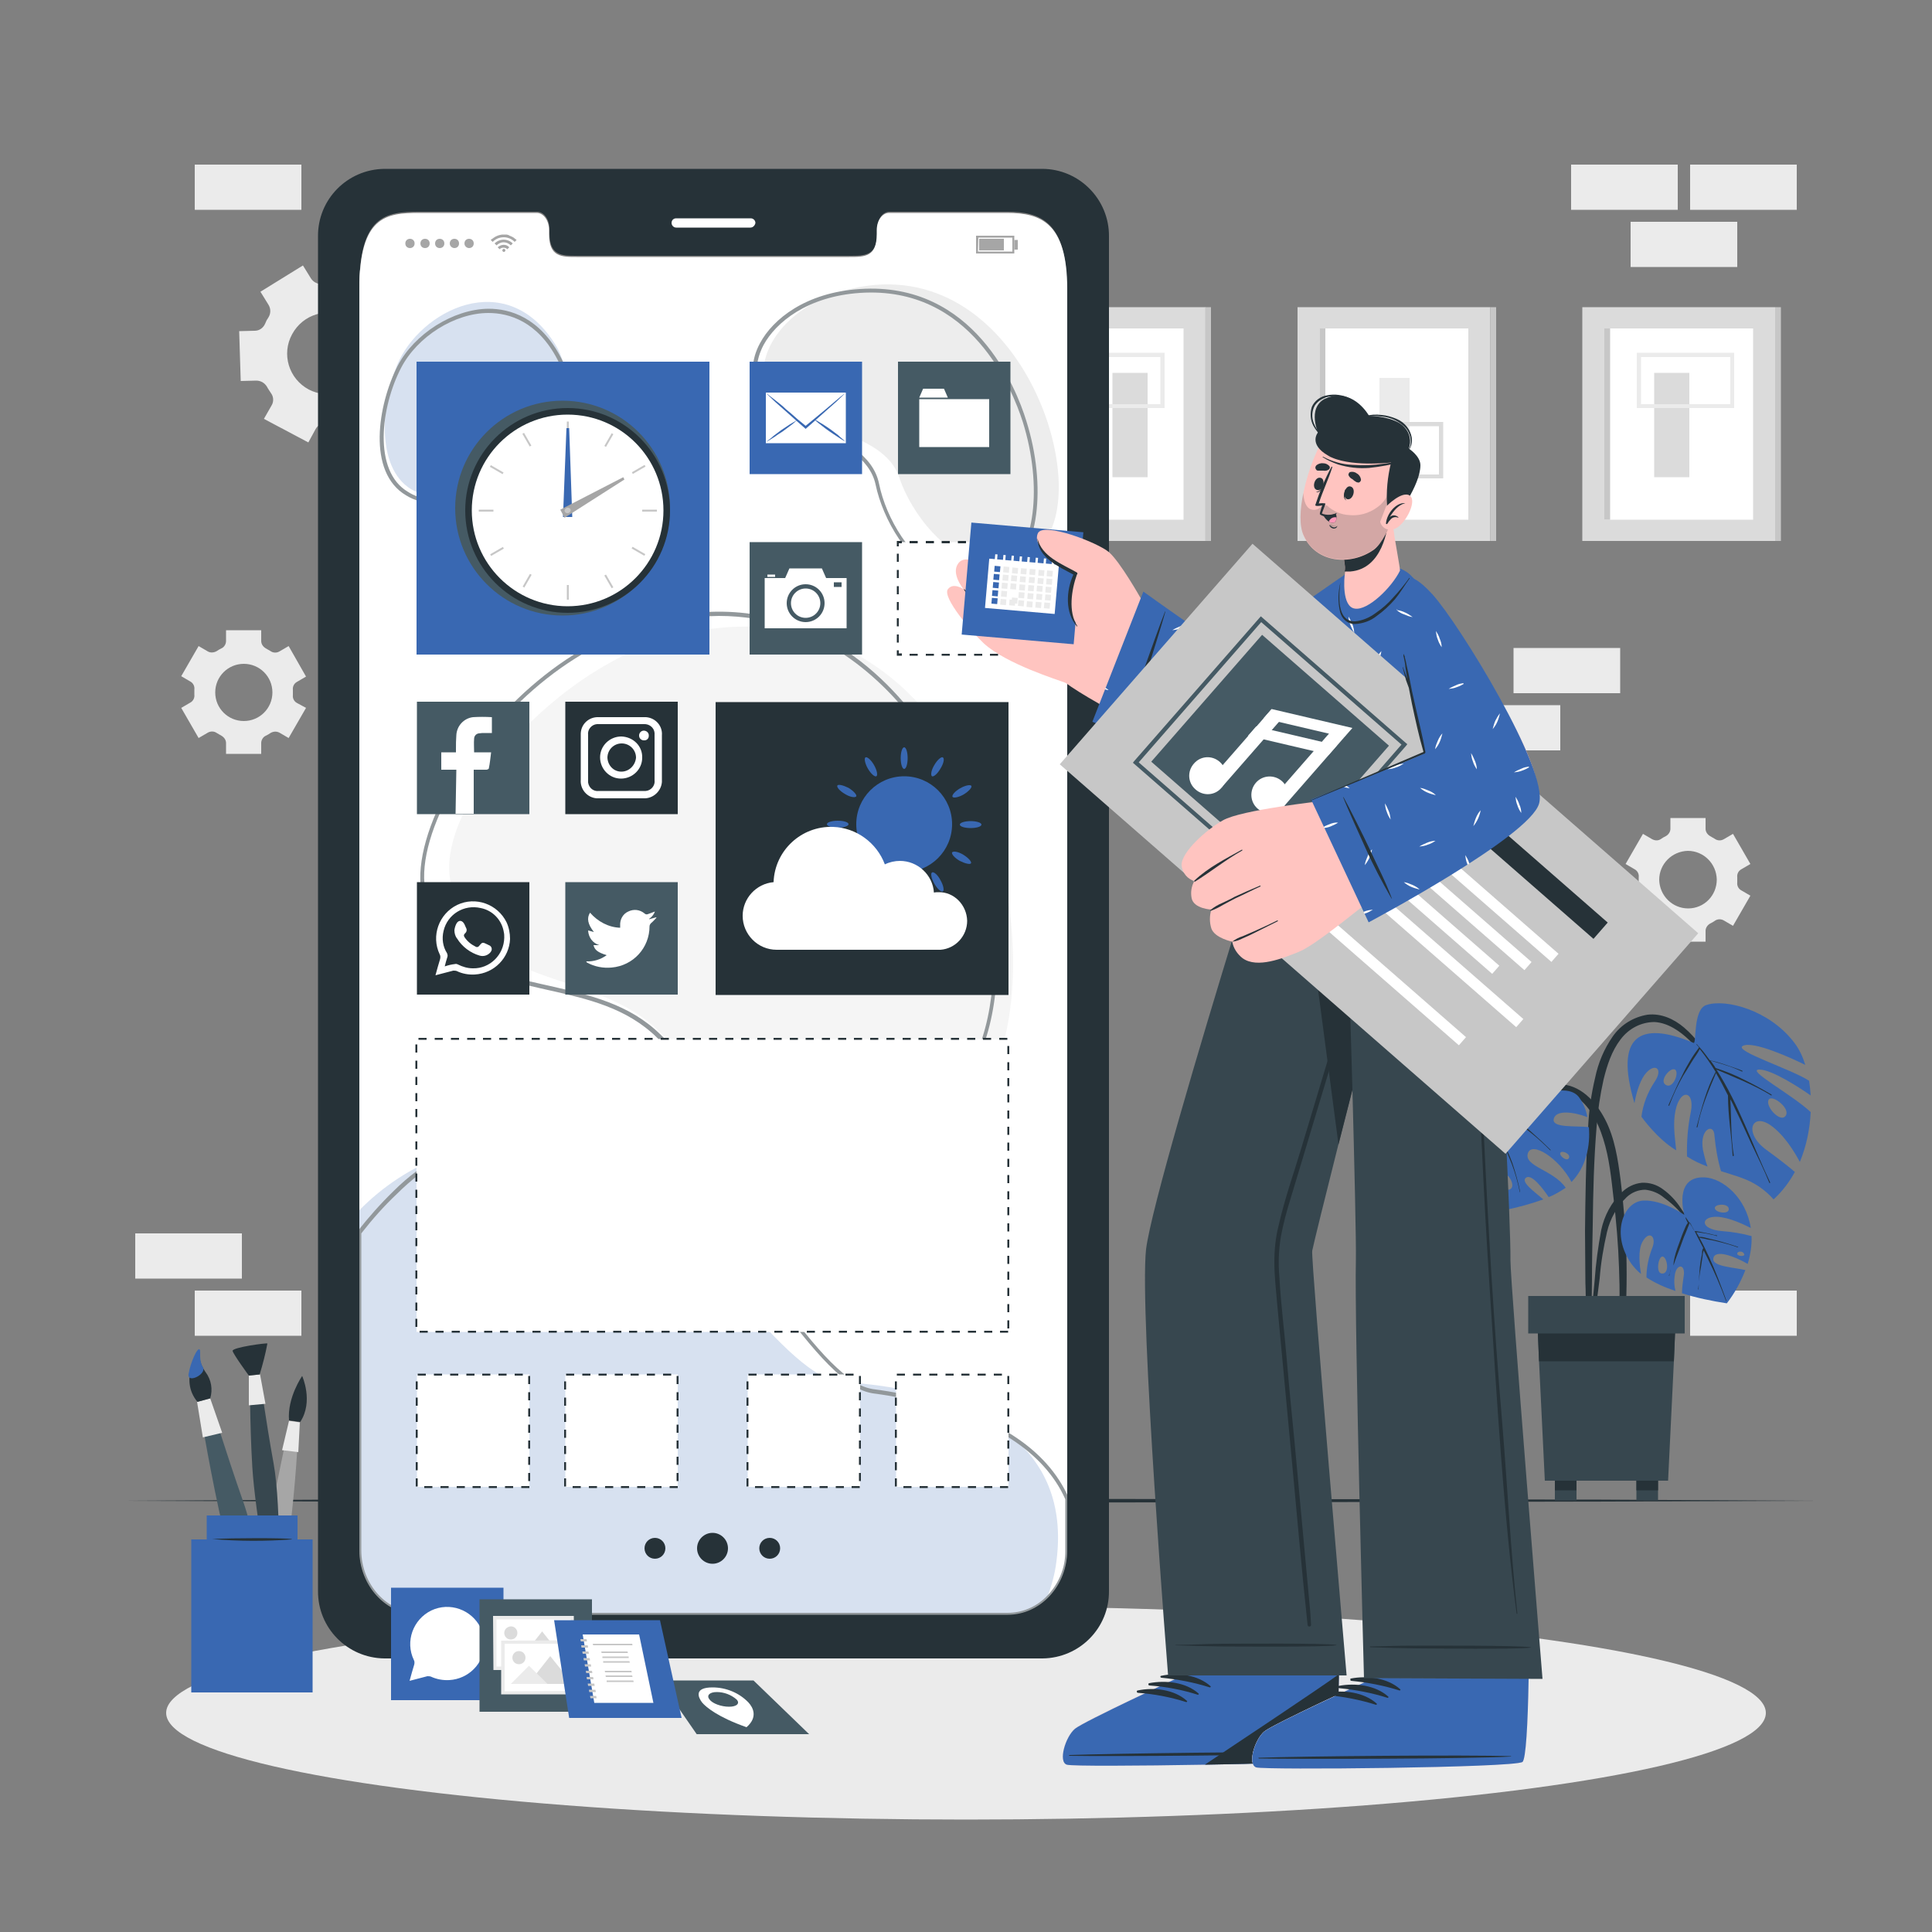 <?xml version="1.0" encoding="utf-8"?>
<!-- Generator: Adobe Illustrator 23.0.3, SVG Export Plug-In . SVG Version: 6.00 Build 0)  -->
<svg version="1.1" id="Layer_1" xmlns="http://www.w3.org/2000/svg" xmlns:xlink="http://www.w3.org/1999/xlink" x="0px" y="0px"
	 viewBox="0 0 500 500" style="enable-background:new 0 0 500 500;" xml:space="preserve">
<rect x="0" y="0" width="500" height="500" fill="#808080" stroke="none"/>
<style type="text/css">
	.st0{fill:#EBEBEB;}
	.st1{fill:#DBDBDB;}
	.st2{fill:#FFFFFF;}
	.st3{fill:#C7C7C7;}
	.st4{fill:#263238;}
	.st5{fill:#3968B2;}
	.st6{fill:#37474F;}
	.st7{fill:#A6A6A6;}
	.st8{opacity:0.5;}
	.st9{opacity:0.4;fill:#3968B2;enable-background:new    ;}
	.st10{fill:#455A64;}
	.st11{fill:#FFC4C0;}
	.st12{opacity:0.2;fill:#263238;enable-background:new    ;}
	.st13{fill:#FF98B9;}
</style>
<g id="freepik--background-complete--inject-40">
	<path class="st0" d="M100.3,104c-0.6-1-0.6-2.2,0-3.2c0.2-0.3,0.3-0.5,0.5-0.8c0.1-0.3,0.3-0.6,0.4-0.9c0.5-1,1.5-1.7,2.7-1.8
		l4-0.1l-0.4-12.9l-4,0.1c-1.2,0-2.2-0.7-2.7-1.7c-0.3-0.6-0.6-1.1-1-1.6c-0.7-0.9-0.8-2.2-0.2-3.2l1.9-3.5L90,68.3l-1.9,3.5
		c-0.6,1-1.6,1.6-2.8,1.6c-0.6,0-1.3,0-1.9,0.1c-1.2,0.1-2.3-0.5-2.9-1.4l-2.1-3.4l-11,6.8l2.1,3.4c0.6,1,0.6,2.2,0,3.2
		c-0.2,0.3-0.3,0.5-0.5,0.8c-0.1,0.3-0.3,0.6-0.4,0.9c-0.5,1.1-1.5,1.8-2.7,1.8l-4,0.1l0.4,12.9l4-0.1c1.2,0,2.2,0.6,2.8,1.6
		c0.3,0.6,0.7,1.1,1,1.6c0.7,0.9,0.8,2.2,0.2,3.2l-2,3.5l11.5,6.1l1.9-3.5c0.6-1,1.6-1.6,2.8-1.6c0.6,0,1.3,0,1.9-0.1
		c1.2-0.1,2.3,0.5,2.9,1.4l2.1,3.4l11-6.8L100.3,104z M79.9,100.8c-5.2-2.8-7.1-9.2-4.3-14.3c2.8-5.2,9.2-7.1,14.3-4.3
		c5.2,2.8,7.1,9.2,4.3,14.3c0,0,0,0,0,0C91.5,101.6,85.1,103.5,79.9,100.8z"/>
	<path class="st0" d="M76.8,181.9c-0.7-0.4-1.1-1.2-1-2c0-0.2,0-0.4,0-0.7c0-0.2,0-0.5,0-0.7c-0.1-0.8,0.3-1.6,1-2l2.4-1.4l-4.5-7.9
		l-2.4,1.4c-0.7,0.4-1.6,0.4-2.3-0.1c-0.4-0.2-0.8-0.5-1.2-0.7c-0.7-0.4-1.2-1.1-1.2-1.9v-2.8h-9.1v2.8c0,0.8-0.5,1.6-1.2,1.9
		c-0.4,0.2-0.8,0.4-1.2,0.7c-0.7,0.4-1.6,0.5-2.3,0.1l-2.4-1.4l-4.5,7.8l2.4,1.4c0.7,0.4,1.1,1.2,1,2c0,0.2,0,0.4,0,0.7s0,0.4,0,0.7
		c0.1,0.8-0.3,1.6-1,2l-2.4,1.4l4.5,7.8l2.4-1.4c0.7-0.4,1.6-0.4,2.3,0.1c0.4,0.2,0.8,0.5,1.2,0.7c0.7,0.4,1.2,1.1,1.2,1.9v2.8h9.1
		v-2.8c0-0.8,0.5-1.6,1.2-1.9c0.4-0.2,0.8-0.4,1.2-0.7c0.7-0.4,1.5-0.5,2.3-0.1l2.4,1.4l4.5-7.8L76.8,181.9z M63.1,186.6
		c-4.1,0-7.4-3.3-7.4-7.4c0-4.1,3.3-7.4,7.4-7.4c4.1,0,7.4,3.3,7.4,7.4C70.5,183.3,67.2,186.6,63.1,186.6
		C63.1,186.6,63.1,186.6,63.1,186.6L63.1,186.6z"/>
	<path class="st0" d="M450.6,230.4c-0.7-0.4-1.1-1.2-1-2c0-0.2,0-0.4,0-0.7s0-0.4,0-0.7c-0.1-0.8,0.3-1.6,1-2l2.4-1.4l-4.5-7.8
		l-2.4,1.4c-0.7,0.4-1.6,0.4-2.3-0.1c-0.4-0.2-0.8-0.5-1.2-0.7c-0.7-0.4-1.2-1.1-1.2-1.9v-2.8h-9.1v2.8c0,0.8-0.5,1.5-1.2,1.9
		c-0.4,0.2-0.8,0.4-1.2,0.7c-0.7,0.5-1.5,0.5-2.3,0.1l-2.4-1.4l-4.5,7.8l2.4,1.4c0.7,0.4,1.1,1.2,1,2c0,0.2,0,0.4,0,0.7
		c0,0.2,0,0.4,0,0.7c0.1,0.8-0.3,1.6-1,2l-2.4,1.4l4.5,7.8l2.4-1.4c0.7-0.4,1.6-0.4,2.3,0.1c0.4,0.2,0.8,0.5,1.2,0.7
		c0.7,0.4,1.2,1.1,1.2,1.9v2.8h9.1v-2.8c0-0.8,0.5-1.5,1.2-1.9c0.4-0.2,0.8-0.4,1.2-0.7c0.7-0.5,1.6-0.5,2.3-0.1l2.4,1.4l4.5-7.8
		L450.6,230.4z M436.9,235.1c-4.1,0-7.4-3.3-7.5-7.4c0-4.1,3.3-7.4,7.4-7.5c4.1,0,7.4,3.3,7.5,7.4c0,0,0,0,0,0
		C444.3,231.8,441,235.1,436.9,235.1z"/>
	<rect x="422" y="57.4" class="st0" width="27.6" height="11.7"/>
	<rect x="437.4" y="42.6" class="st0" width="27.6" height="11.7"/>
	<rect x="406.6" y="42.6" class="st0" width="27.6" height="11.7"/>
	<rect x="50.4" y="42.6" class="st0" width="27.6" height="11.7"/>
	<rect x="50.4" y="334" class="st0" width="27.6" height="11.7"/>
	<rect x="35" y="319.2" class="st0" width="27.6" height="11.7"/>
	<rect x="437.4" y="334" class="st0" width="27.6" height="11.7"/>
	<rect x="391.7" y="167.7" class="st0" width="27.6" height="11.7"/>
	<rect x="376.2" y="182.5" class="st0" width="27.6" height="11.7"/>
	<rect x="262.1" y="79.5" class="st1" width="49.9" height="60.5"/>
	<rect x="267.8" y="85" class="st2" width="38.5" height="49.5"/>
	<rect x="267.8" y="85" class="st3" width="1.5" height="49.5"/>
	<rect x="311.9" y="79.5" class="st3" width="1.5" height="60.5"/>
	<rect x="287.9" y="96.5" class="st1" width="9.1" height="27"/>
	<path class="st0" d="M301.4,105.6h-25.2V91.3h25.2V105.6z M277.2,104.6h23.1V92.4h-23.1V104.6z"/>
	<rect x="409.5" y="79.5" class="st1" width="49.9" height="60.5"/>
	<rect x="415.2" y="85" class="st2" width="38.5" height="49.5"/>
	<rect x="415.2" y="85" class="st3" width="1.5" height="49.5"/>
	<rect x="459.4" y="79.5" class="st3" width="1.5" height="60.5"/>
	<rect x="428.1" y="96.5" class="st1" width="9.1" height="27"/>
	<path class="st0" d="M448.8,105.6h-25.2V91.3h25.2V105.6z M424.7,104.6h23.1V92.4h-23.1V104.6z"/>
	<rect x="335.8" y="79.5" class="st1" width="49.9" height="60.5"/>
	<rect x="341.5" y="85" class="st2" width="38.5" height="49.5"/>
	<rect x="341.5" y="85" class="st3" width="1.5" height="49.5"/>
	<rect x="385.7" y="79.5" class="st3" width="1.5" height="60.5"/>
	<rect x="357" y="97.8" class="st0" width="7.8" height="19.7"/>
	<path class="st1" d="M373.5,123.8h-21.9v-14.6h21.9V123.8z M352.6,122.8h19.8v-12.5h-19.8V122.8z"/>
</g>
<g id="freepik--Shadow--inject-40">
	<ellipse class="st0" cx="250" cy="443.3" rx="207" ry="27.6"/>
</g>
<g id="freepik--Floor--inject-40">
	<polygon class="st4" points="30.8,388.4 85.6,388.1 140.4,388 250,387.9 359.6,388 414.4,388.1 469.2,388.4 414.4,388.6 
		359.6,388.7 250,388.9 140.4,388.7 85.6,388.6 	"/>
</g>
<g id="freepik--Plant--inject-40">
	<path class="st4" d="M411,291.8c0.2-4.3,0.8-8.6,1.8-12.8c0.8-3.9,2.3-7.5,4.6-10.8c2.1-3,5.3-5,9-5.6c3.5-0.4,6.8,1.1,9.4,3.3
		c3.2,2.7,5.7,6.4,8.1,9.9c2.6,3.9,4.9,8,7,12.2c0.1,0.1-0.1,0.3-0.2,0.1c-1.8-3.6-3.9-7-6.3-10.2c-2.1-3.1-4.5-6-7.2-8.7
		c-2.4-2.3-5.5-4.5-9-4.7c-3.5,0-6.7,1.7-8.8,4.5c-2.3,3-3.5,6.7-4.4,10.4c-0.9,4-1.5,8.1-1.8,12.2c-0.7,8.4-0.9,16.9-1,25.3
		c-0.1,4.8-0.2,9.5-0.2,14.3l-0.1,7.3c0.1,2.3,0,4.7-0.3,7c-0.1,0.5-0.9,0.4-0.9,0c-0.3-2.2-0.4-4.4-0.3-6.6c0-2.3,0-4.6-0.1-6.9
		c0-4.5-0.1-8.9-0.1-13.4C410.3,309.7,410.4,300.8,411,291.8z"/>
	<path class="st5" d="M423,285.5c0.4-2.4,1.3-5.5,2.6-7.3c2.4-3.3,5.1-1.9,2.6,1.8c-1.8,2.7-3,5.8-3.4,9c0,0,4.1,5.8,9,8.7
		c-0.2-2.2-0.8-5.7-0.4-9c0.9-7.2,5.3-6.8,4.2-1c-0.8,3.8-1.1,7.7-1,11.6c1.7,1.1,3.4,1.9,5.3,2.6c-0.3-0.8-0.6-1.8-0.9-3.1
		c-1.8-6.5,2.6-8.5,2.7-4.9c0.3,3.1,0.8,6.2,1.7,9.2c2.4,0.8,4.3,1.3,5.5,1.8c3.1,1.1,5.9,3,8.1,5.5c2.2-2,4.1-4.5,5.5-7.1
		c-1.5-1.3-3.9-3.2-7.2-5.6c-6.2-4.4-4-9.9,0.9-6.5c3.6,2.5,6.3,7.1,7.6,9.5c1.7-4.1,2.6-8.5,2.8-12.9c-4.9-4.6-16.9-11-13.3-11
		c3.3,0,10.6,4.8,13.3,6.7c-0.1-1.3-0.2-2.5-0.4-3.8c-4.6-3-19.5-7.7-17.2-9c2.6-1.5,13,3.3,16.2,4.9c-0.6-2-1.5-4-2.8-5.7
		c-6.4-8.5-17.8-11.5-22.8-9.8c-3.5,1.1-2.5,10.1-3.3,9.8C424.3,264,417.8,268.1,423,285.5z M457.8,284.5c1-1.2,5.7,2.4,4.3,4.3
		S456.6,286.1,457.8,284.5L457.8,284.5z M433.5,276.8c1.2,0.8-0.6,5.3-2.5,3.9C429.4,279.6,432.3,276.1,433.5,276.8z"/>
	<path class="st4" d="M435.4,278.2c0.6-1.3,1.3-2.5,2-3.7c0.7-1.2,1.5-2.3,2.3-3.4c-0.2-0.3-0.4-0.5-0.6-0.7
		c-0.2-0.2,0.1-0.2,0.1-0.1c0.2,0.3,0.5,0.6,0.7,0.8c0,0,0.1,0.1,0.1,0.1c0.9,1,1.7,2.1,2.5,3.2c1.4,0.3,2.8,0.7,4.2,1.2
		c1.4,0.5,2.8,0.9,4.2,1.5c0.1,0.1,0.1,0.3-0.1,0.2c-1.3-0.6-2.7-1.2-4.1-1.6c-1.4-0.5-2.7-0.8-4-1.2c0.4,0.6,0.9,1.2,1.3,1.9
		c2.5,0.8,5,1.8,7.3,3c2.5,1.2,4.8,2.5,7.2,3.9c0,0,0,0.1,0,0.2c0,0-0.1,0-0.1,0c-2.3-1.4-4.7-2.6-7.2-3.7c-2.3-1-4.6-2-7-3
		c5.8,9,9.3,19.5,13.9,29.2c0.1,0.1-0.2,0.3-0.2,0.1c-1.4-3.4-3-6.7-4.6-10c-1.4-3-2.7-6-4.2-9c-0.4-0.9-0.8-1.8-1.3-2.6
		c0.3,4.8,0.1,9.8,0.9,14.5c0,0.1,0,0.1-0.1,0.2c-0.1,0-0.1,0-0.2-0.1c0,0,0,0,0-0.1c-0.3-5.2-1.2-10.2-1.2-15.4c0,0,0,0,0-0.1
		c-1-2-2-3.9-3.1-5.8c-1.9,4.5-3.9,9.1-4.8,14c0,0.1-0.3,0.1-0.2-0.1c1.3-4.9,2.5-9.7,4.9-14.2c-1.2-2-2.6-4-4.1-5.9
		c-0.6,1.2-1.5,2.3-2.2,3.5s-1.4,2.3-2.1,3.4c-1.4,2.4-2.6,5-3.6,7.7c-0.1,0.1-0.3,0.1-0.2-0.1C433,283.3,434.1,280.7,435.4,278.2z"
		/>
	<path class="st4" d="M389.6,289.2c3.7-3.7,8-8.6,13.8-8.6c5.6,0,9.6,4.5,12,9.1c2.5,4.8,3.3,10.3,4,15.6c0.8,6.4,1.3,12.8,1.5,19.2
		c0.1,3.6,0.1,7.1,0,10.7c0,3.6-0.3,7.2-0.8,10.8c-0.1,0.6-1,0.6-1,0c-0.2-3-0.1-6,0-9c0.1-3,0-5.9-0.1-8.9
		c-0.2-6-0.7-11.9-1.4-17.9c-0.6-5.2-1.1-10.5-2.7-15.5c-1.4-4.5-4-9.7-8.6-11.7c-6.3-2.7-12.3,2.2-16.4,6.4
		C389.7,289.5,389.5,289.4,389.6,289.2z"/>
	<path class="st5" d="M370.6,297.6L370.6,297.6c0,0.8,0,1.5,0.1,2.3c1.8-1.3,3.9-2.2,6.1-2.5c5.3-0.6,4.9,3.5,1.4,3.6
		c-2.5,0-4.9,0.5-7.2,1.5c0.9,7,2.8,12.6,3.1,12.7c4.7-0.3,9.3-0.9,14-1.8c-1.3-2.8-4.3-6.5-2.8-6.8c1.5-0.3,3.2,3,4,6.6
		c3.4-0.7,6.8-1.6,10.1-2.8c-2.3-2-5.9-4.5-4.5-5.6c1.4-1.1,4.2,2.5,5.9,5c1.6-0.6,3-1.5,4.4-2.4c-3.1-4.6-10.8-5.5-9.8-8.9
		c1-3.3,8.1,1.3,11.3,7.4c3.8-3.9,4.9-9.4,4.5-14.2c-3.3-0.4-9.6,0.3-9.1-2.1s5-1.9,8.7-0.5c-0.3-1.9-1.1-3.7-2.2-5.2
		c-3.5-4.4-14,1.2-14,1.2s1.1-10.6-2.9-12.4c-2.3-1-6.4-1-10.5,1.4c2.3,0.2,5.1,0.9,6.2,2.5c1.4,2-0.8,3.1-2.3,2.2
		c-1-0.7-2.9-2.8-6.3-3c-1.4,1.2-2.7,2.6-3.8,4.2c-0.4,0.6-0.8,1.2-1.1,1.8c3.9-1.8,8.5-1.7,12.3,0.2c4.6,2.3,2,7-1.9,5.2
		c-3.9-1.8-7.7-3.7-11.8-2.6c-1.5,3.8-2.2,7.8-2,11.8c2-1.5,4.3-2.6,6.8-3.2c4.5-1.2,5.9,1.5,0.9,2
		C375.6,295.3,373,296.2,370.6,297.6z M376.2,290.3c-0.3-1.5,2.9-1.9,3.4-0.7C380.1,290.6,376.5,291.8,376.2,290.3L376.2,290.3z
		 M403.8,298.4c0.3-0.8,2.5,0.1,2.3,1.1C405.8,300.9,403.5,299.2,403.8,298.4L403.8,298.4z M388.5,303.6c1.6-0.6,4,3.3,2.3,4.2
		C389.1,308.7,387.2,304.1,388.5,303.6L388.5,303.6z"/>
	<path class="st4" d="M374.7,314.2c2.4-4,4.7-7.9,7.2-11.8c1.2-1.8,2.4-3.6,3.6-5.3L385,297l-0.9-0.2c-0.7-0.1-1.5-0.2-2.2-0.3
		c-0.7-0.1-1.4-0.1-2.1-0.1c-0.7,0-1.5,0-2.2,0.1c-0.1,0-0.1-0.1,0-0.1c0.7,0,1.5-0.1,2.2-0.1s1.4,0,2.2,0.1c0.7,0.1,1.3,0.1,2,0.2
		c0.4,0.1,0.7,0.1,1.1,0.2c0.2,0,0.4,0.1,0.7,0.1c1.3-1.8,2.6-3.5,4-5.2c-4.1-2-8.5-3.4-13-4.2c-0.1,0-0.1-0.1,0-0.1
		c4.6,0.7,9,2,13.2,4.1c0.8-0.9,1.5-1.8,2.3-2.8c0.8-0.9,1.8-2,2.5-3.1c0.1-0.1,0.2,0,0.1,0.1c-1.1,1.2-2.1,2.4-3,3.7l0,0
		c1.7,1.2,3.3,2.5,4.8,3.9c1.6,1.4,3.1,2.8,4.6,4.3c0,0.1,0,0.1-0.1,0.1c-1.5-1.5-3-2.9-4.6-4.2s-3.3-2.5-4.9-3.9l0,0
		c-0.4,0.5-0.7,1-1.1,1.5l-0.6,0.7c0,0,0,0,0,0.1l-1.8,2.4c0.7,1,1.3,2.1,1.8,3.3c0.5,1.1,1,2.3,1.4,3.4c0.8,2.4,1.5,4.9,2,7.4
		c0,0,0,0.1,0,0.1c0,0-0.1,0-0.1,0c0,0,0,0,0-0.1c-0.5-2.5-1.2-4.9-2.1-7.3c-0.5-1.2-1-2.4-1.5-3.6c-0.5-1.2-1.1-2.1-1.6-3.2
		l-1.6,2.1L386,297c0,0.1,0,0.1-0.1,0.1l0,0c-1.6,2.3-3.2,4.6-4.7,7c0.1,0.2,0.2,0.3,0.2,0.5c0.1,0.3,0.2,0.6,0.3,0.9
		c0.2,0.6,0.3,1.2,0.4,1.8c0.1,0.6,0.2,1.1,0.2,1.7c0,0.6,0.1,1.3,0.1,1.9c0,0.1-0.1,0.1-0.1,0c0-0.6,0-1.2-0.1-1.8
		c-0.1-0.6-0.2-1.2-0.3-1.8c-0.1-0.5-0.3-1-0.4-1.6c-0.1-0.3-0.2-0.5-0.3-0.8c-0.1-0.3-0.1-0.3-0.2-0.4c-0.7,1.1-1.4,2.2-2.1,3.3
		c-1.4,2.2-2.7,4.4-4.1,6.6C374.8,314.5,374.7,314.4,374.7,314.2z"/>
	<path class="st4" d="M411.3,344.7c0.1-2.2,0.4-4.5,0.7-6.7c0.3-2.2,0.5-4.5,0.7-6.7c0.3-4.4,0.9-8.7,1.7-13
		c0.8-3.7,2.6-7.1,5.3-9.7c1.4-1.4,3.2-2.3,5.2-2.5c2-0.1,3.9,0.5,5.5,1.7c1.8,1.3,3.4,3,4.6,4.9c1.3,1.9,2.6,3.8,3.6,5.9
		c0,0.1-0.1,0.1-0.1,0.1c-2-3.4-4.6-6.4-7.8-8.7c-1.4-1.2-3.1-1.9-4.9-2.1c-1.8,0-3.5,0.7-4.8,1.9c-2.5,2.4-4.3,5.6-5.1,9
		c-0.9,3.9-1.6,8-1.9,12c-0.3,2.4-0.6,4.7-0.9,7.1s-0.5,4.8-1,7.1c-0.1,0.2-0.3,0.3-0.5,0.2C411.3,344.9,411.3,344.8,411.3,344.7z"
		/>
	<path class="st5" d="M422.3,327.2c0.7,0.9,1.5,1.8,2.4,2.5c-0.4-2.2-0.8-6.1,0.3-8.2c1.7-3.2,3.7-1.6,2.7,1.2
		c-1,2.5-1.6,5.2-1.6,7.9c2.3,1.5,4.8,2.6,7.5,3.5c-0.3-1.3-0.4-2.6-0.2-3.8c0.3-3.4,3-3.4,2.3,0.2c-0.2,1.4-0.4,2.8-0.4,4.2
		c3.8,1.2,7.7,2,11.6,2.6c2-2.6,3.6-5.5,4.8-8.6c-2.8-0.7-8.5-0.9-8.3-2.9c0.2-2.7,5.7-0.6,8.9,1.3c0.7-2.3,1.1-4.8,1-7.2
		c-2.5-0.7-5.1-1.1-7.7-1.3c-5.8-0.5-5.5-3.8-1.3-3.7c3.1,0.1,7,2,8.8,2.9c-1.2-7.8-7.2-12.9-12-13.1c-8.1-0.3-5.2,9.7-5.2,9.7
		s-5.5-3.9-10.6-3.7C420,311,416.8,319.6,422.3,327.2z M443.8,312.7c-0.2-1.1,3.4-1.4,3.6,0.1C447.6,314.4,444,313.9,443.8,312.7z
		 M449.6,324.5c-0.1-0.7,1.5-0.9,1.8,0.1C451.7,325.2,449.7,325.2,449.6,324.5L449.6,324.5z M430.3,325.2c1.2,0.2,1.9,4.5-0.2,4.4
		C428.4,329.5,429.2,325,430.3,325.2L430.3,325.2z"/>
	<path class="st4" d="M431.9,330.1c0.2-0.5,0.4-1,0.5-1.6c-0.2,0.6-0.3,1.1-0.4,1.7C432.1,330.1,432,330.2,431.9,330.1
		C432,330.1,431.9,330.1,431.9,330.1z"/>
	<path class="st4" d="M434.1,323c0.4-1.1,0.8-2.2,1.2-3.3c0.2-0.6,0.5-1.2,0.7-1.7c0.2-0.5,0.4-1,0.8-1.5c-0.2-0.5-0.5-0.9-0.6-1.4
		c0,0,0-0.1,0.1,0c0.6,0.8,1.1,1.6,1.6,2.4c0.2,0.4,0.4,0.8,0.7,1.1c0.5,0,0.9,0.1,1.4,0.2c0.5,0.1,1,0.2,1.5,0.3l1.4,0.3
		c0.5,0.1,0.9,0.3,1.4,0.3c0.1,0,0.1,0.2,0,0.2c-0.5-0.2-1-0.3-1.5-0.4c-0.5-0.1-0.9-0.2-1.4-0.3s-0.9-0.1-1.4-0.2s-0.7-0.1-1-0.1
		c0.2,0.3,0.4,0.7,0.6,1c0,0.1,0.1,0.1,0.1,0.2c0.4,0,0.8,0,1.2,0.1c0.4,0.1,0.8,0.2,1.2,0.3c0.8,0.2,1.7,0.4,2.5,0.6
		c1.7,0.5,3.5,1,5.2,1.6c0.1,0,0,0.2-0.1,0.1c-1.7-0.6-3.5-1.1-5.2-1.5c-0.8-0.2-1.6-0.4-2.5-0.5l-1.2-0.3c-0.3,0-0.6-0.1-1-0.2
		c0.9,1.6,1.7,3.3,2.5,5c1.7,3.7,3.1,7.5,4.5,11.3c0,0.1-0.1,0.2-0.1,0.1c-1.4-3.8-3-7.5-4.8-11.1l-1-2c0,0.1-0.1,0.3-0.1,0.4
		c-0.1,0.4-0.2,0.9-0.2,1.3c-0.1,0.9-0.3,1.8-0.4,2.7c-0.4,1.8-0.6,3.7-0.6,5.6c0,0,0,0.1,0,0.1c0,0-0.1,0-0.1,0c0,0,0,0,0-0.1
		c0.1-0.9,0.2-1.8,0.2-2.7c0.1-0.9,0.1-1.9,0.2-2.8c0.1-0.9,0.2-1.8,0.4-2.7c0.1-0.5,0.2-0.9,0.2-1.4c0-0.3,0.1-0.7,0.3-1l-1.5-2.9
		c-0.4-0.9-0.9-1.8-1.4-2.7c-0.2-0.4-0.4-0.8-0.6-1.1c-0.1,0.5-0.3,0.9-0.5,1.4l-0.6,1.5c-0.5,1.1-0.9,2.3-1.3,3.4
		c-0.6,1.6-1.3,3.3-1.8,4.9C433.1,326.3,433.5,324.7,434.1,323z"/>
	<path class="st4" d="M432.5,328.4l0.1-0.4L432.5,328.4z"/>
	<polygon class="st6" points="397.8,340.3 398.3,352.3 399.8,383.2 431.7,383.2 433.2,352.3 433.7,340.3 	"/>
	<polygon class="st4" points="397.8,340.3 398.3,352.3 433.2,352.3 433.7,340.3 	"/>
	<rect x="395.5" y="335.4" class="st6" width="40.5" height="9.7"/>
	<rect x="423.5" y="383.2" class="st6" width="5.6" height="5.1"/>
	<rect x="423.5" y="383.2" class="st4" width="5.6" height="2.5"/>
	<rect x="402.4" y="383.2" class="st6" width="5.6" height="5.1"/>
	<rect x="402.4" y="383.2" class="st4" width="5.6" height="2.5"/>
</g>
<g id="freepik--Device--inject-40">
	<path class="st4" d="M269.7,43.7H99.5c-9.6,0.1-17.3,7.9-17.2,17.5c0,0,0,0,0,0v350.5c-0.1,9.6,7.6,17.4,17.2,17.5h170.3
		c9.6-0.1,17.3-7.9,17.2-17.5V61.2C287.1,51.6,279.3,43.7,269.7,43.7C269.7,43.7,269.7,43.7,269.7,43.7z M276.2,400.9
		c0,9.2-6.9,16.7-15.4,16.7H108.4c-8.5,0-15.4-7.5-15.4-16.7V74.5c0-18.8,6.9-19.7,15.4-19.7H139c1.8,0,3.2,2,3.2,4.5v1
		c0,5.9,3.2,5.9,7.1,5.9h70.6c4,0,7.1,0,7.1-5.9v-1c0-2.5,1.4-4.5,3.2-4.5h30.5c8.5,0,15.4,2.5,15.4,19.7L276.2,400.9z"/>
	<path class="st2" d="M276.2,74.8v326.4c0,9.2-6.9,16.7-15.4,16.7H108.4c-8.5,0-15.4-7.5-15.4-16.7V74.8c0-18.8,6.9-19.7,15.4-19.7
		h30.5c1.8,0,3.2,2,3.2,4.5v1c0,5.9,3.2,5.9,7.1,5.9h70.6c4,0,7.1,0,7.1-5.9v-1c0-2.5,1.4-4.5,3.2-4.5h30.5
		C269.3,55.1,276.2,57.6,276.2,74.8z"/>
	<path class="st2" d="M194.2,58.9H175c-0.7,0-1.2-0.6-1.2-1.2c0,0,0,0,0,0l0,0c0-0.7,0.5-1.2,1.2-1.2h19.3c0.6,0,1.2,0.5,1.2,1.2
		l0,0C195.4,58.3,194.9,58.9,194.2,58.9C194.3,58.9,194.2,58.9,194.2,58.9z"/>
	<g id="freepik--u5Zjqx--inject-40">
		<path class="st7" d="M133.7,62.1l-0.3,0.3l-0.2,0.2c-1.6-1.6-4.1-1.6-5.7,0c0,0,0,0,0,0c0,0-0.1-0.1-0.2-0.2l-0.3-0.3l0,0l0,0
			c0.1-0.1,0.2-0.2,0.4-0.3c0.3-0.2,0.5-0.4,0.9-0.6c0.4-0.2,0.7-0.3,1.1-0.4l0.6-0.1h0.5h0.4c0.4,0,0.7,0.1,1,0.3
			c0.2,0.1,0.5,0.2,0.7,0.3c0.2,0.1,0.5,0.3,0.7,0.5L133.7,62.1L133.7,62.1z"/>
		<path class="st7" d="M128.5,63.5L128,63c1.3-1.3,3.4-1.3,4.7,0c0,0,0,0,0,0l-0.5,0.5c-0.5-0.5-1.2-0.8-1.9-0.8
			C129.7,62.7,129,63,128.5,63.5z"/>
		<path class="st7" d="M131.8,64c-0.2,0.2-0.3,0.3-0.5,0.5c-0.3-0.3-0.6-0.4-1-0.4c-0.4,0-0.7,0.1-1,0.4l-0.5-0.5
			C129.7,63.2,131,63.1,131.8,64C131.8,63.9,131.8,63.9,131.8,64z"/>
		<path class="st7" d="M130.8,64.8c0,0.2-0.2,0.4-0.4,0.4c-0.2,0-0.4-0.2-0.4-0.4s0.2-0.4,0.4-0.4l0,0
			C130.6,64.4,130.8,64.6,130.8,64.8z"/>
	</g>
	<path class="st7" d="M104.9,63c0-0.7,0.5-1.2,1.2-1.2s1.2,0.5,1.2,1.2c0,0.7-0.5,1.2-1.2,1.2S104.9,63.7,104.9,63L104.9,63z"/>
	<path class="st7" d="M108.8,63c0-0.7,0.5-1.2,1.2-1.2c0.7,0,1.2,0.5,1.2,1.2c0,0.7-0.5,1.2-1.2,1.2c0,0,0,0,0,0
		C109.3,64.2,108.8,63.7,108.8,63C108.8,63,108.8,63,108.8,63z"/>
	<path class="st7" d="M112.6,63c0-0.7,0.5-1.2,1.2-1.2c0.7,0,1.2,0.5,1.2,1.2c0,0.7-0.5,1.2-1.2,1.2C113.1,64.2,112.6,63.7,112.6,63
		L112.6,63z"/>
	<path class="st7" d="M116.4,63c0-0.7,0.5-1.2,1.2-1.2c0.7,0,1.2,0.5,1.2,1.2c0,0.7-0.5,1.2-1.2,1.2c0,0,0,0,0,0
		C117,64.2,116.4,63.7,116.4,63L116.4,63z"/>
	<path class="st7" d="M120.2,63c0-0.7,0.5-1.2,1.2-1.2c0.7,0,1.2,0.5,1.2,1.2c0,0.7-0.5,1.2-1.2,1.2C120.8,64.2,120.2,63.7,120.2,63
		L120.2,63z"/>
	<path class="st7" d="M262.5,65.6h-9.9v-4.6h9.9V65.6z M253.1,65.1h8.9v-3.6h-8.8L253.1,65.1z"/>
	<rect x="253.4" y="61.8" class="st7" width="6.4" height="3"/>
	<rect x="262.5" y="62.1" class="st7" width="0.9" height="2.5"/>
	<g class="st8">
		<path class="st9" d="M273.4,404.1c-0.4,3.3-1.3,6.5-2.5,9.6c-2.7,2.6-6.4,4.1-10.1,4.1H108.4c-8.5,0-15.4-7.5-15.4-16.7v-87.9
			c6.1-6.2,13.5-11.1,21.7-14.1c18.3-6.8,38.1-4,48.9,5.5c16.1,14.1,40.4,52.3,54.2,53.1c0.9,0.1,2,0.1,3.3,0.2
			c10,0.8,28.5,3.6,40.7,13.8C270,378.6,275.4,388.8,273.4,404.1z"/>
		<path class="st4" d="M260.8,418.4H108.4c-8.8,0-16-7.7-16-17.2v-82.4l0.1-0.1c2.9-3.7,6-7.2,9.4-10.5c3.7-3.7,7.9-6.8,12.4-9.4
			c23.1-13.2,50.1-8.3,61.9,3.8c5.4,5.6,11.6,14.3,18.2,23.5c9.3,13.1,18.9,26.6,26.8,31.5c1.4,1,3,1.6,4.7,1.9
			c10.1,1.3,24.6,4.5,36.1,11.9c6.9,4.4,11.8,9.9,14.6,16.3v0.2v13.4c0,4.9-1.9,9.6-5.4,12.9C268.4,416.8,264.7,418.3,260.8,418.4z
			 M93.5,319.2v82c0,8.9,6.7,16.2,14.9,16.2h152.4c3.6,0,7.1-1.4,9.8-4c3.3-3.2,5.2-7.6,5.1-12.2v-13.2c-2.7-6.1-7.5-11.4-14.2-15.7
			c-11.3-7.3-25.6-10.4-35.6-11.7c-1.8-0.3-3.6-1-5.1-2.1c-8.1-5.1-17.7-18.7-27.1-31.8c-6.5-9.2-12.7-17.8-18.1-23.3
			c-11.5-11.8-38-16.6-60.7-3.7c-4.5,2.5-8.6,5.7-12.2,9.3C99.4,312.1,96.4,315.5,93.5,319.2z"/>
		<path class="st9" d="M143.8,89.3c4.6,7.5,2.1,16.5-2.7,19.2c-4.8,2.8-13.3,8.2-14.6,11.6c-1.3,3.4-9.2,11.9-19.2,7
			c-10-4.9-8.9-22.1-4.5-32.7C108.6,80.5,131,68.6,143.8,89.3z"/>
		<path class="st4" d="M112.2,130.2c-2.5,0-5-0.7-7.1-2c-10.2-6-7.3-23.5-2.2-33.5c4.3-8.3,14.4-14.7,23.5-14.8l0,0
			c5.6,0,13.3,2.2,18.8,12.7c2.1,3.9,2.4,8.5,1,12.8c-0.9,2.9-2.8,5.4-5.5,6.8c-6.4,3-13.8,7.2-15,10c-1,2.1-4.6,5.8-9.4,7.3
			C114.9,129.9,113.6,130.2,112.2,130.2z M126.4,81L126.4,81c-8.7,0-18.4,6.1-22.6,14.2c-5.2,10-7.4,26.7,1.8,32.1
			c3.1,2,7,2.4,10.5,1.3c4.5-1.4,7.8-4.9,8.7-6.8c1.7-3.7,11.5-8.5,15.5-10.4c2.4-1.3,4.2-3.6,5-6.3c1.3-4,0.9-8.3-1-12
			C139.1,83.1,131.7,81,126.4,81z"/>
		<path class="st1" d="M222.3,74.3c-20.1,3.7-29.1,19.8-22.6,28.3c6.4,8.6,28.8,8.4,33,20.9c4.1,12.4,19.6,30.8,35.7,18.4
			C284.4,129.4,265.3,66.3,222.3,74.3z"/>
		<path class="st4" d="M250.7,151.2c-2.3,0-4.6-0.5-6.7-1.5c-8.9-3.9-15.5-15.2-17.4-24.3c-1.5-7-9.1-10.9-16.6-14.6
			c-5.8-2.9-11.3-5.7-13.7-9.8c-2.1-3.5-1.9-8,0.4-12.2c3.3-6.2,11.8-13.1,25.8-14l0,0c29.5-2,40.5,25.6,43.1,34.1
			c5.4,17.1,3.1,34.4-5.1,39.3C257.6,150.1,254.2,151.1,250.7,151.2z M222.6,75.8c-13.6,0.9-21.8,7.6-25,13.5c-2.1,4-2.3,8-0.4,11.2
			c2.2,3.9,7.6,6.6,13.2,9.4c7.6,3.8,15.6,7.8,17.1,15.3c1.8,8.9,8.2,19.8,16.8,23.6c5.1,2.2,10.4,1.7,15.7-1.5
			c7.8-4.7,9.9-21.4,4.7-38.1C262,100.8,251.3,73.9,222.6,75.8L222.6,75.8z"/>
		<path class="st0" d="M178.9,163.6c-35.5,7-66.4,45.9-62.3,64.5c6.6,30.4,39.7,20.9,56.5,41.6c14.6,17.9,45.7,55.3,77.1,19.6
			C279.5,255.7,254.9,148.5,178.9,163.6z"/>
		<path class="st4" d="M219.9,298.2c-20.1,0-39.2-19.1-49.8-29.6c-7.9-7.8-18.1-10.1-27.9-12.3c-13.8-3.1-26.9-6-32.6-23.4
			c-2.1-6.4-0.2-16.2,5.3-26.9c8.2-15.8,26.3-36.9,50.4-44.4l0,0c38.7-11.9,62.4,11.1,73.1,26c10.3,14.6,16.8,31.5,19,49.2
			c2.1,17.6-0.7,33.3-7.7,43.3c-7.8,11.1-17,17.1-27.1,18C221.7,298.2,220.8,298.2,219.9,298.2z M186,159.4
			c-6.9,0.1-13.8,1.1-20.4,3.2c-23.8,7.4-41.7,28.2-49.8,43.8c-5.4,10.4-7.3,19.8-5.2,26.1c5.5,16.8,18.3,19.7,31.9,22.7
			c10,2.3,20.4,4.6,28.5,12.6c10.9,10.8,31,30.9,51.6,29.2c9.8-0.8,18.7-6.7,26.3-17.5c14.5-20.4,9.2-63-11.2-91.3
			C229.1,176.5,212.2,159.4,186,159.4L186,159.4z"/>
	</g>
	<rect x="107.8" y="93.6" class="st5" width="75.8" height="75.8"/>
	<circle class="st10" cx="145.6" cy="131.5" r="27.8"/>
	<circle class="st4" cx="146.9" cy="132.1" r="26.5"/>
	<circle class="st2" cx="146.9" cy="132.1" r="24.8"/>
	<rect x="146.7" y="109.1" class="st3" width="0.5" height="3.8"/>
	<rect x="136.1" y="111.9" transform="matrix(0.866 -0.5 0.5 0.866 -38.625 83.415)" class="st3" width="0.5" height="3.8"/>
	<rect x="128.3" y="119.6" transform="matrix(0.5 -0.866 0.866 0.5 -40.945 172.122)" class="st3" width="0.5" height="3.8"/>
	<rect x="123.9" y="131.9" class="st3" width="3.8" height="0.5"/>
	
		<rect x="126.7" y="142.5" transform="matrix(0.866 -0.5 0.5 0.866 -54.113 83.387)" class="st3" width="3.8" height="0.5"/>
	
		<rect x="134.5" y="150.2" transform="matrix(0.499 -0.867 0.867 0.499 -62.078 193.467)" class="st3" width="3.8" height="0.5"/>
	<rect x="146.7" y="151.4" class="st3" width="0.5" height="3.8"/>
	<rect x="157.3" y="148.6" transform="matrix(0.866 -0.5 0.5 0.866 -54.122 98.908)" class="st3" width="0.5" height="3.8"/>
	
		<rect x="165" y="140.8" transform="matrix(0.5 -0.866 0.866 0.5 -40.976 214.429)" class="st3" width="0.5" height="3.8"/>
	<rect x="166.2" y="131.9" class="st3" width="3.8" height="0.5"/>
	
		<rect x="163.4" y="121.3" transform="matrix(0.866 -0.5 0.5 0.866 -38.627 98.873)" class="st3" width="3.8" height="0.5"/>
	
		<rect x="155.6" y="113.6" transform="matrix(0.5 -0.866 0.866 0.5 -19.774 193.36)" class="st3" width="3.8" height="0.5"/>
	<polygon class="st5" points="147.3,110.8 148.1,133.8 145.7,133.8 146.6,110.8 	"/>
	<polygon class="st7" points="161.6,124.1 146.1,134 145,131.9 161.3,123.5 	"/>
	<path class="st3" d="M147.7,132.1c-0.1,0.4-0.5,0.8-0.9,0.7c-0.4,0-0.7-0.3-0.7-0.7c0.1-0.4,0.5-0.8,0.9-0.7
		C147.4,131.4,147.7,131.7,147.7,132.1z"/>
	<rect x="107.8" y="268.9" class="st2" width="153.2" height="75.8"/>
	<path class="st4" d="M260.9,344.9h-2.1v-0.5h2.1V344.9z M256.8,344.9h-2.1v-0.5h2.1V344.9z M252.6,344.9h-2.1v-0.5h2.1V344.9z
		 M248.4,344.9h-2.1v-0.5h2.1V344.9z M244.3,344.9h-2.1v-0.5h2.1V344.9z M240.1,344.9H238v-0.5h2.1V344.9z M235.9,344.9h-2.1v-0.5
		h2.1V344.9z M231.7,344.9h-2.1v-0.5h2.1V344.9z M227.6,344.9h-2.1v-0.5h2.1V344.9z M223.4,344.9h-2.1v-0.5h2.1V344.9z M219.2,344.9
		h-2.1v-0.5h2.1V344.9z M215,344.9h-2.1v-0.5h2.1V344.9z M210.9,344.9h-2.1v-0.5h2.1V344.9z M206.7,344.9h-2.1v-0.5h2.1V344.9z
		 M202.5,344.9h-2.1v-0.5h2.1V344.9z M198.3,344.9h-2.1v-0.5h2.1V344.9z M194.2,344.9h-2.1v-0.5h2.1V344.9z M190,344.9h-2.1v-0.5
		h2.1V344.9z M185.8,344.9h-2.1v-0.5h2.1V344.9z M181.6,344.9h-2.1v-0.5h2.1V344.9z M177.5,344.9h-2.1v-0.5h2.1V344.9z M173.3,344.9
		h-2.1v-0.5h2.1V344.9z M169.1,344.9H167v-0.5h2.1V344.9z M164.9,344.9h-2.1v-0.5h2.1V344.9z M160.8,344.9h-2.1v-0.5h2.1V344.9z
		 M156.6,344.9h-2.1v-0.5h2.1V344.9z M152.4,344.9h-2.1v-0.5h2.1V344.9z M148.2,344.9h-2.1v-0.5h2.1V344.9z M144.1,344.9H142v-0.5
		h2.1V344.9z M139.9,344.9h-2.1v-0.5h2.1V344.9z M135.7,344.9h-2.1v-0.5h2.1V344.9z M131.5,344.9h-2.1v-0.5h2.1V344.9z M127.4,344.9
		h-2.1v-0.5h2.1V344.9z M123.2,344.9h-2.1v-0.5h2.1V344.9z M119,344.9h-2.1v-0.5h2.1V344.9z M114.8,344.9h-2.1v-0.5h2.1V344.9z
		 M110.7,344.9h-2.1v-0.5h2.1V344.9z M261.2,343.8h-0.5v-2.1h0.5V343.8z M108,343.4h-0.5v-2.1h0.5V343.4z M261.2,339.6h-0.5v-2.1
		h0.5V339.6z M108,339.2h-0.5v-2.1h0.5V339.2z M261.2,335.4h-0.5v-2.1h0.5V335.4z M108,335h-0.5V333h0.5V335z M261.2,331.2h-0.5
		v-2.1h0.5V331.2z M108,330.9h-0.5v-2.1h0.5V330.9z M261.2,327.1h-0.5V325h0.5V327.1z M108,326.7h-0.5v-2.1h0.5V326.7z M261.2,322.9
		h-0.5v-2.1h0.5V322.9z M108,322.5h-0.5v-2.1h0.5V322.5z M261.2,318.7h-0.5v-2.1h0.5V318.7z M108,318.4h-0.5v-2.1h0.5V318.4z
		 M261.2,314.5h-0.5v-2.1h0.5V314.5z M108,314.2h-0.5v-2.1h0.5V314.2z M261.2,310.4h-0.5v-2.1h0.5V310.4z M108,310h-0.5v-2.1h0.5
		V310z M261.2,306.2h-0.5v-2.1h0.5V306.2z M108,305.8h-0.5v-2.1h0.5V305.8z M261.2,302h-0.5v-2.1h0.5V302z M108,301.7h-0.5v-2.1h0.5
		V301.7z M261.2,297.8h-0.5v-2.1h0.5V297.8z M108,297.5h-0.5v-2.1h0.5V297.5z M261.2,293.7h-0.5v-2.1h0.5V293.7z M108,293.3h-0.5
		v-2.1h0.5V293.3z M261.2,289.5h-0.5v-2.1h0.5V289.5z M108,289.1h-0.5V287h0.5V289.1z M261.2,285.3h-0.5v-2.1h0.5V285.3z M108,285
		h-0.5v-2.1h0.5V285z M261.2,281.1h-0.5v-2.1h0.5V281.1z M108,280.8h-0.5v-2.1h0.5V280.8z M261.2,277h-0.5v-2.1h0.5V277z M108,276.6
		h-0.5v-2.1h0.5V276.6z M261.2,272.8h-0.5v-2.1h0.5V272.8z M108,272.4h-0.5v-2.1h0.5V272.4z M260.7,269.1h-2.1v-0.5h2.1V269.1z
		 M256.5,269.1h-2.1v-0.5h2.1V269.1z M252.4,269.1h-2.1v-0.5h2.1V269.1z M248.2,269.1h-2.1v-0.5h2.1V269.1z M244,269.1h-2.1v-0.5
		h2.1V269.1z M239.8,269.1h-2.1v-0.5h2.1V269.1z M235.7,269.1h-2.1v-0.5h2.1V269.1z M231.5,269.1h-2.1v-0.5h2.1V269.1z M227.3,269.1
		h-2.1v-0.5h2.1V269.1z M223.1,269.1h-2.1v-0.5h2.1V269.1z M219,269.1h-2.1v-0.5h2.1V269.1z M214.8,269.1h-2.1v-0.5h2.1V269.1z
		 M210.6,269.1h-2.1v-0.5h2.1V269.1z M206.5,269.1h-2.1v-0.5h2.1V269.1z M202.3,269.1h-2.1v-0.5h2.1V269.1z M198.1,269.1H196v-0.5
		h2.1V269.1z M193.9,269.1h-2.1v-0.5h2.1V269.1z M189.8,269.1h-2.1v-0.5h2.1V269.1z M185.6,269.1h-2.1v-0.5h2.1V269.1z M181.4,269.1
		h-2.1v-0.5h2.1V269.1z M177.2,269.1h-2.1v-0.5h2.1V269.1z M173.1,269.1H171v-0.5h2.1V269.1z M168.9,269.1h-2.1v-0.5h2.1V269.1z
		 M164.7,269.1h-2.1v-0.5h2.1V269.1z M160.5,269.1h-2.1v-0.5h2.1V269.1z M156.4,269.1h-2.1v-0.5h2.1V269.1z M152.2,269.1h-2.1v-0.5
		h2.1V269.1z M148,269.1h-2.1v-0.5h2.1V269.1z M143.8,269.1h-2.1v-0.5h2.1V269.1z M139.7,269.1h-2.1v-0.5h2.1V269.1z M135.5,269.1
		h-2.1v-0.5h2.1V269.1z M131.3,269.1h-2.1v-0.5h2.1V269.1z M127.1,269.1h-2.1v-0.5h2.1V269.1z M123,269.1h-2.1v-0.5h2.1V269.1z
		 M118.8,269.1h-2.1v-0.5h2.1V269.1z M114.6,269.1h-2.1v-0.5h2.1V269.1z M110.4,269.1h-2.1v-0.5h2.1V269.1z"/>
	<rect x="232.4" y="140.3" class="st2" width="29.1" height="29.1"/>
	<polygon class="st4" points="261.7,169.7 260.4,169.7 260.4,169.1 261.2,169.1 261.2,168.3 261.7,168.3 	"/>
	<path class="st4" d="M258.3,169.7h-2.1v-0.5h2.1V169.7z M254.2,169.7h-2.1v-0.5h2.1V169.7z M250,169.7h-2.1v-0.5h2.1V169.7z
		 M245.8,169.7h-2.1v-0.5h2.1V169.7z M241.7,169.7h-2.1v-0.5h2.1V169.7z M237.5,169.7h-2.1v-0.5h2.1V169.7z"/>
	<polygon class="st4" points="233.4,169.7 232.1,169.7 232.1,168.3 232.6,168.3 232.6,169.1 233.4,169.1 	"/>
	<path class="st4" d="M232.6,166.3h-0.5v-2.1h0.5V166.3z M232.6,162.1h-0.5V160h0.5V162.1z M232.6,157.9h-0.5v-2.1h0.5V157.9z
		 M232.6,153.8h-0.5v-2.1h0.5V153.8z M232.6,149.6h-0.5v-2.1h0.5V149.6z M232.6,145.4h-0.5v-2.1h0.5V145.4z"/>
	<polygon class="st4" points="232.6,141.4 232.1,141.4 232.1,140 233.4,140 233.4,140.6 232.6,140.6 	"/>
	<path class="st4" d="M258.3,140.6h-2.1V140h2.1V140.6z M254.2,140.6h-2.1V140h2.1V140.6z M250,140.6h-2.1V140h2.1V140.6z
		 M245.8,140.6h-2.1V140h2.1V140.6z M241.7,140.6h-2.1V140h2.1V140.6z M237.5,140.6h-2.1V140h2.1V140.6z"/>
	<polygon class="st4" points="261.7,141.4 261.2,141.4 261.2,140.6 260.4,140.6 260.4,140 261.7,140 	"/>
	<path class="st4" d="M261.7,166.3h-0.5v-2.1h0.5V166.3z M261.7,162.1h-0.5V160h0.5V162.1z M261.7,157.9h-0.5v-2.1h0.5V157.9z
		 M261.7,153.8h-0.5v-2.1h0.5V153.8z M261.7,149.6h-0.5v-2.1h0.5V149.6z M261.7,145.4h-0.5v-2.1h0.5V145.4z"/>
	<rect x="194" y="140.3" class="st10" width="29.1" height="29.1"/>
	<rect x="197.9" y="149.6" class="st2" width="21.2" height="13"/>
	<polygon class="st2" points="213.8,149.6 203.2,149.6 204.3,147.1 212.7,147.1 	"/>
	<circle class="st10" cx="208.5" cy="156.1" r="4.9"/>
	<path class="st2" d="M212.3,156.1c0,2.1-1.7,3.8-3.8,3.8c-2.1,0-3.8-1.7-3.8-3.8c0-2.1,1.7-3.8,3.8-3.8c0,0,0,0,0,0
		C210.6,152.3,212.3,154,212.3,156.1z"/>
	<rect x="215.8" y="150.7" class="st10" width="2" height="1.2"/>
	<rect x="198.6" y="148.7" class="st2" width="2" height="0.6"/>
	<rect x="146.3" y="181.6" class="st4" width="29.1" height="29.1"/>
	<path class="st2" d="M171.3,190.3c0.2-2.4-1.6-4.5-4.1-4.7c-0.2,0-0.4,0-0.6,0c-3.9,0-7.8,0-11.7,0c-2.4-0.1-4.5,1.7-4.6,4.2
		c0,0.1,0,0.3,0,0.4c0,2,0,3.9,0,5.9s0,3.8,0,5.7c-0.2,2.4,1.6,4.6,4.1,4.8c0.2,0,0.4,0,0.6,0c3.9,0,7.7,0,11.6,0
		c2.4,0.1,4.5-1.8,4.7-4.2c0-0.2,0-0.3,0-0.5C171.3,198,171.3,194.2,171.3,190.3z M169.4,201.9c0.2,1.4-0.9,2.7-2.3,2.8
		c-0.2,0-0.4,0-0.5,0c-3.9,0-7.7,0-11.6,0c-1.4,0.2-2.6-0.8-2.8-2.2c0-0.2,0-0.4,0-0.6c0-3.9,0-7.8,0-11.7c-0.2-1.4,0.9-2.7,2.3-2.8
		c0.2,0,0.4,0,0.5,0c3.9,0,7.7,0,11.6,0c1.4-0.1,2.7,0.9,2.8,2.3c0,0.2,0,0.3,0,0.5c0,2,0,3.9,0,5.8
		C169.4,198,169.4,200,169.4,201.9L169.4,201.9z"/>
	<path class="st2" d="M160.8,190.6c-3,0-5.5,2.4-5.5,5.4c0,3,2.4,5.5,5.4,5.5c3,0,5.5-2.4,5.5-5.4
		C166.3,193.1,163.9,190.7,160.8,190.6C160.9,190.6,160.8,190.6,160.8,190.6z M160.8,199.7c-2,0-3.5-1.6-3.6-3.6
		c0-2,1.6-3.7,3.7-3.7c2,0,3.7,1.6,3.7,3.7C164.4,198.1,162.8,199.7,160.8,199.7z"/>
	<path class="st2" d="M167.9,190.5c0,0.6-0.5,1.1-1.1,1.1c-0.1,0-0.1,0-0.2,0c-0.6,0-1.2-0.5-1.2-1.2c0-0.1,0-0.2,0-0.2
		c0.1-0.7,0.7-1.2,1.4-1.1C167.5,189.2,168,189.8,167.9,190.5L167.9,190.5z"/>
	<rect x="146.3" y="228.3" class="st10" width="29.1" height="29.1"/>
	<path class="st2" d="M151.7,248.8c1.9,0.1,3.8-0.5,5.3-1.6c-2.2-0.7-3.1-1.3-3.4-2.6l1.5,0c-1.7-0.5-2.8-2-2.9-3.8l1.5,0.4
		c-1.6-2-1.9-3.6-1-5c2,2.3,4.8,3.8,7.8,3.9c0-0.3,0-0.4,0-0.6c-0.1-1.5,0.7-3,2.1-3.6c1.4-0.7,3-0.5,4.2,0.5
		c0.2,0.2,0.5,0.3,0.8,0.2l1.9-0.7c-0.3,0.8-0.8,1.4-1.5,1.9c0,0,0,0.1,0,0.1l1.8-0.5l0.1,0.1c-0.5,0.5-0.9,1-1.4,1.4
		c-0.2,0.2-0.4,0.5-0.4,0.8c0,5.6-4.2,10.2-9.8,10.7c-2.2,0.2-4.4-0.2-6.4-1.3L151.7,248.8z"/>
	<rect x="107.9" y="228.3" class="st4" width="29.1" height="29.1"/>
	<path class="st2" d="M112.7,252.4c0.4-1.5,0.8-2.9,1.2-4.2c0.1-0.4,0.1-0.9-0.1-1.2c-2.3-4.8-0.2-10.5,4.5-12.8
		c4.8-2.3,10.5-0.2,12.8,4.5c0.6,1.3,0.9,2.8,0.9,4.3c-0.2,4.9-4.1,8.9-9.1,9.2c-1.6,0.1-3.3-0.2-4.7-0.9c-0.3-0.1-0.6-0.1-0.9-0.1
		C115.8,251.6,114.3,252,112.7,252.4z M115.1,250.1c0.9-0.3,1.7-0.5,2.6-0.6c0.3-0.1,0.6,0,0.8,0.1c1.2,0.6,2.5,1,3.9,1
		c4.4,0.1,8-3.5,8.1-7.9c0-0.5,0-1-0.1-1.4c-0.5-3.2-2.9-5.7-6-6.3c-4.3-1-8.6,1.6-9.6,5.9c-0.5,2-0.2,4.1,0.9,5.8
		c0.1,0.3,0.2,0.6,0.1,0.9C115.5,248.5,115.3,249.3,115.1,250.1z"/>
	<path class="st2" d="M118.2,238.9c0.6-0.9,1.5-0.7,2,0.3c0.2,0.4,0.2,0.5,0.4,0.9c0.3,0.5,0.2,1.1-0.3,1.5
		c-0.3,0.3-0.3,0.6-0.1,0.9c0.7,1.1,1.7,1.9,2.9,2.5c0.3,0.2,0.7,0.1,0.9-0.2c0.8-1,0.9-1,2.1-0.4l0.4,0.2c0.6,0.2,0.9,0.8,0.7,1.4
		c-0.1,0.2-0.2,0.4-0.4,0.6c-0.7,0.7-1.7,1-2.7,0.7c-2.4-0.7-4.5-2.3-5.8-4.4c-0.5-0.6-0.7-1.4-0.7-2.2
		C117.7,240,117.9,239.4,118.2,238.9z"/>
	<rect x="146.3" y="355.7" class="st2" width="29.1" height="29.1"/>
	<path class="st4" d="M175.4,385.1h-2.1v-0.5h2.1V385.1z M171.2,385.1h-2.1v-0.5h2.1V385.1z M167,385.1h-2.1v-0.5h2.1V385.1z
		 M162.8,385.1h-2.1v-0.5h2.1V385.1z M158.7,385.1h-2.1v-0.5h2.1V385.1z M154.5,385.1h-2.1v-0.5h2.1V385.1z M150.3,385.1h-2.1v-0.5
		h2.1V385.1z M146.5,384.7H146v-2.1h0.5V384.7z M175.6,383.3h-0.5v-2.1h0.5V383.3z M146.5,380.5H146v-2.1h0.5V380.5z M175.6,379.1
		h-0.5V377h0.5V379.1z M146.5,376.3H146v-2.1h0.5V376.3z M175.6,374.9h-0.5v-2.1h0.5V374.9z M146.5,372.1H146v-2.1h0.5V372.1z
		 M175.6,370.8h-0.5v-2.1h0.5V370.8z M146.5,368H146v-2.1h0.5V368z M175.6,366.6h-0.5v-2.1h0.5V366.6z M146.5,363.8H146v-2.1h0.5
		V363.8z M175.6,362.4h-0.5v-2.1h0.5V362.4z M146.5,359.6H146v-2.1h0.5V359.6z M175.6,358.2h-0.5v-2.1h0.5V358.2z M173.7,356h-2.1
		v-0.5h2.1V356z M169.5,356h-2.1v-0.5h2.1V356z M165.3,356h-2.1v-0.5h2.1V356z M161.2,356h-2.1v-0.5h2.1V356z M157,356h-2.1v-0.5
		h2.1V356z M152.8,356h-2.1v-0.5h2.1V356z M148.6,356h-2.1v-0.5h2.1V356z"/>
	<rect x="107.9" y="355.7" class="st2" width="29.1" height="29.1"/>
	<path class="st4" d="M137,385.1h-2.1v-0.5h2.1V385.1z M132.8,385.1h-2.1v-0.5h2.1V385.1z M128.6,385.1h-2.1v-0.5h2.1V385.1z
		 M124.4,385.1h-2.1v-0.5h2.1V385.1z M120.3,385.1h-2.1v-0.5h2.1V385.1z M116.1,385.1H114v-0.5h2.1V385.1z M111.9,385.1h-2.1v-0.5
		h2.1V385.1z M108.1,384.7h-0.5v-2.1h0.5V384.7z M137.2,383.3h-0.5v-2.1h0.5V383.3z M108.1,380.5h-0.5v-2.1h0.5V380.5z M137.2,379.1
		h-0.5V377h0.5V379.1z M108.1,376.3h-0.5v-2.1h0.5V376.3z M137.2,374.9h-0.5v-2.1h0.5V374.9z M108.1,372.1h-0.5v-2.1h0.5V372.1z
		 M137.2,370.8h-0.5v-2.1h0.5V370.8z M108.1,368h-0.5v-2.1h0.5V368z M137.2,366.6h-0.5v-2.1h0.5V366.6z M108.1,363.8h-0.5v-2.1h0.5
		V363.8z M137.2,362.4h-0.5v-2.1h0.5V362.4z M108.1,359.6h-0.5v-2.1h0.5V359.6z M137.2,358.2h-0.5v-2.1h0.5V358.2z M135.3,356h-2.1
		v-0.5h2.1V356z M131.1,356H129v-0.5h2.1V356z M126.9,356h-2.1v-0.5h2.1V356z M122.8,356h-2.1v-0.5h2.1V356z M118.6,356h-2.1v-0.5
		h2.1V356z M114.4,356h-2.1v-0.5h2.1V356z M110.2,356h-2.1v-0.5h2.1V356z"/>
	<rect x="231.9" y="355.7" class="st2" width="29.1" height="29.1"/>
	<path class="st4" d="M260.9,385.1h-2.1v-0.5h2.1V385.1z M256.8,385.1h-2.1v-0.5h2.1V385.1z M252.6,385.1h-2.1v-0.5h2.1V385.1z
		 M248.4,385.1h-2.1v-0.5h2.1V385.1z M244.3,385.1h-2.1v-0.5h2.1V385.1z M240.1,385.1H238v-0.5h2.1V385.1z M235.9,385.1h-2.1v-0.5
		h2.1V385.1z M232.1,384.7h-0.5v-2.1h0.5V384.7z M261.2,383.3h-0.5v-2.1h0.5V383.3z M232.1,380.5h-0.5v-2.1h0.5V380.5z M261.2,379.1
		h-0.5V377h0.5V379.1z M232.1,376.3h-0.5v-2.1h0.5V376.3z M261.2,374.9h-0.5v-2.1h0.5V374.9z M232.1,372.1h-0.5v-2.1h0.5V372.1z
		 M261.2,370.8h-0.5v-2.1h0.5V370.8z M232.1,368h-0.5v-2.1h0.5V368z M261.2,366.6h-0.5v-2.1h0.5V366.6z M232.1,363.8h-0.5v-2.1h0.5
		V363.8z M261.2,362.4h-0.5v-2.1h0.5V362.4z M232.1,359.6h-0.5v-2.1h0.5V359.6z M261.2,358.2h-0.5v-2.1h0.5V358.2z M259.3,356h-2.1
		v-0.5h2.1V356z M255.1,356H253v-0.5h2.1V356z M250.9,356h-2.1v-0.5h2.1V356z M246.8,356h-2.1v-0.5h2.1V356z M242.6,356h-2.1v-0.5
		h2.1V356z M238.4,356h-2.1v-0.5h2.1V356z M234.2,356h-2.1v-0.5h2.1V356z"/>
	<rect x="193.5" y="355.7" class="st2" width="29.1" height="29.1"/>
	<path class="st4" d="M222.5,385.1h-2.1v-0.5h2.1V385.1z M218.4,385.1h-2.1v-0.5h2.1V385.1z M214.2,385.1h-2.1v-0.5h2.1V385.1z
		 M210,385.1h-2.1v-0.5h2.1V385.1z M205.8,385.1h-2.1v-0.5h2.1V385.1z M201.7,385.1h-2.1v-0.5h2.1V385.1z M197.5,385.1h-2.1v-0.5
		h2.1V385.1z M193.7,384.7h-0.5v-2.1h0.5V384.7z M222.8,383.3h-0.5v-2.1h0.5V383.3z M193.7,380.5h-0.5v-2.1h0.5V380.5z M222.8,379.1
		h-0.5V377h0.5V379.1z M193.7,376.3h-0.5v-2.1h0.5V376.3z M222.8,374.9h-0.5v-2.1h0.5V374.9z M193.7,372.1h-0.5v-2.1h0.5V372.1z
		 M222.8,370.8h-0.5v-2.1h0.5V370.8z M193.7,368h-0.5v-2.1h0.5V368z M222.8,366.6h-0.5v-2.1h0.5V366.6z M193.7,363.8h-0.5v-2.1h0.5
		V363.8z M222.8,362.4h-0.5v-2.1h0.5V362.4z M193.7,359.6h-0.5v-2.1h0.5V359.6z M222.8,358.2h-0.5v-2.1h0.5V358.2z M220.9,356h-2.1
		v-0.5h2.1V356z M216.7,356h-2.1v-0.5h2.1V356z M212.5,356h-2.1v-0.5h2.1V356z M208.4,356h-2.1v-0.5h2.1V356z M204.2,356h-2.1v-0.5
		h2.1V356z M200,356h-2.1v-0.5h2.1V356z M195.8,356h-2.1v-0.5h2.1V356z"/>
	<rect x="194" y="93.6" class="st5" width="29.1" height="29.1"/>
	<rect x="198.2" y="101.6" class="st2" width="20.7" height="13.1"/>
	<path class="st5" d="M218.9,101.6c-0.8,0.8-1.7,1.6-2.5,2.4l-2.6,2.3c-0.9,0.8-1.8,1.6-2.7,2.4l-0.1,0.1l-2.4,2.1l-0.1,0.1
		l-0.1-0.1l-2.4-2.1l-0.1-0.1c-0.9-0.8-1.8-1.6-2.7-2.4l-2.6-2.3c-0.8-0.8-1.7-1.6-2.5-2.4c0.9,0.7,1.8,1.4,2.7,2.1s1.8,1.4,2.6,2.2
		c0.9,0.7,1.9,1.6,2.9,2.5l0,0l2.2,1.8l2.2-1.8l0,0c1-0.8,1.9-1.6,2.9-2.4l2.6-2.2C217.1,103,218,102.3,218.9,101.6z"/>
	<path class="st5" d="M206.4,108.6L206.4,108.6l-0.3,0.3c-0.5,0.4-1,0.9-1.6,1.3c-0.5,0.4-1.3,1-2,1.5c-0.7,0.4-1.4,0.9-2.1,1.4
		c-0.7,0.4-1.4,0.9-2.1,1.3c0.6-0.6,1.3-1,1.9-1.6c0.7-0.5,1.3-1,2-1.5c0.7-0.5,1.4-0.9,2.1-1.4c0.7-0.4,1.1-0.7,1.7-1L206.4,108.6
		L206.4,108.6z"/>
	<path class="st5" d="M218.8,114.3c-0.7-0.4-1.4-0.8-2.1-1.3c-0.6-0.4-1.4-0.9-2.1-1.4c-0.7-0.5-1.4-1-2-1.5c-0.7-0.5-1-0.8-1.6-1.3
		l-0.3-0.3l0,0l0,0c0.1,0.1,0.3,0.1,0.4,0.2c0.6,0.3,1.1,0.7,1.7,1c0.6,0.4,1.4,0.9,2.1,1.4s1.3,1,2,1.5
		C217.6,113.3,218.2,113.7,218.8,114.3z"/>
	<rect x="232.4" y="93.6" class="st10" width="29.1" height="29.1"/>
	<rect x="237.9" y="103.3" class="st2" width="18.1" height="12.4"/>
	<polygon class="st2" points="244.3,100.6 238.9,100.6 237.9,102.9 245.3,102.9 	"/>
	<rect x="107.9" y="181.6" class="st10" width="29.1" height="29.1"/>
	<path class="st2" d="M118.1,199.2h-3.9v-4.5h3.8c0-0.3,0-0.6,0-0.9c0-1.2,0-2.3,0.1-3.5c0.1-2.4,1.9-4.4,4.3-4.7
		c1.6-0.1,3.2-0.1,4.9,0v4.1c-0.6,0-1.2,0-1.8,0c-0.5,0-1,0-1.6,0.1c-0.7,0.1-1.2,0.7-1.2,1.4c-0.1,1.1,0,2.3,0,3.5h4.4
		c-0.2,1.5-0.3,2.8-0.6,4.2c0,0.1-0.4,0.3-0.6,0.3c-1,0-2.1,0-3.3,0v11.4h-4.7L118.1,199.2z"/>
	<rect x="185.2" y="181.7" class="st4" width="75.8" height="75.8"/>
	<circle class="st5" cx="234" cy="213.3" r="12.4"/>
	<ellipse class="st5" cx="234" cy="196.2" rx="0.9" ry="2.8"/>
	<path class="st5" d="M226.2,198c0.8,1.4,1,2.7,0.6,2.9s-1.4-0.6-2.2-2c-0.8-1.4-1-2.7-0.6-2.9C224.4,195.8,225.4,196.6,226.2,198z"
		/>
	<path class="st5" d="M219.6,203.9c1.3,0.8,2.2,1.8,2,2.2c-0.3,0.4-1.6,0.2-2.9-0.6c-1.4-0.8-2.2-1.8-2-2.2
		C216.9,202.9,218.2,203.2,219.6,203.9z"/>
	<path class="st5" d="M216.8,212.4c1.6,0,2.8,0.4,2.8,0.9c0,0.5-1.3,0.9-2.8,0.9s-2.8-0.4-2.8-0.9
		C214,212.8,215.3,212.4,216.8,212.4z"/>
	<path class="st5" d="M218.7,221.1c1.4-0.8,2.7-1,2.9-0.6c0.3,0.4-0.6,1.4-2,2.2c-1.3,0.8-2.7,1-2.9,0.6S217.3,221.9,218.7,221.1z"
		/>
	<path class="st5" d="M224.6,227.8c0.8-1.4,1.8-2.2,2.2-2c0.4,0.3,0.2,1.6-0.6,2.9c-0.8,1.4-1.8,2.2-2.2,2
		C223.6,230.5,223.8,229.1,224.6,227.8z"/>
	<ellipse class="st5" cx="234" cy="230.5" rx="0.9" ry="2.8"/>
	<path class="st5" d="M241.8,228.7c-0.8-1.4-1-2.7-0.6-2.9c0.4-0.3,1.5,0.6,2.2,2c0.8,1.4,1,2.7,0.6,2.9
		C243.6,230.9,242.6,230.1,241.8,228.7z"/>
	<path class="st5" d="M248.4,222.8c-1.4-0.8-2.2-1.8-2-2.2c0.3-0.4,1.6-0.2,2.9,0.6s2.2,1.8,2,2.2
		C251.1,223.8,249.8,223.5,248.4,222.8z"/>
	<path class="st5" d="M251.2,214.3c-1.6,0-2.8-0.4-2.8-0.9c0-0.5,1.3-0.9,2.8-0.9s2.8,0.4,2.8,0.9
		C254,213.9,252.8,214.3,251.2,214.3z"/>
	<path class="st5" d="M249.4,205.6c-1.4,0.8-2.7,1-2.9,0.6s0.6-1.4,2-2.2s2.7-1,2.9-0.6C251.6,203.8,250.7,204.8,249.4,205.6z"/>
	<path class="st5" d="M243.4,198.9c-0.8,1.4-1.8,2.2-2.2,2c-0.4-0.3-0.2-1.6,0.6-2.9c0.8-1.4,1.8-2.2,2.2-2
		C244.5,196.3,244.2,197.6,243.4,198.9z"/>
	<path class="st2" d="M250.3,238.3c0,3.9-3,7.2-6.9,7.5l0,0h-42.4c-4.9,0-8.8-4-8.8-8.8c0-4.5,3.5-8.3,8-8.7
		c0.3-8.2,7.2-14.6,15.4-14.3c6,0.2,11.3,4.1,13.4,9.7c1.2-0.6,2.6-0.9,3.9-0.9c4.6,0,8.5,3.6,8.8,8.2c0.4-0.1,0.8-0.1,1.2-0.1
		C246.9,230.8,250.2,234.2,250.3,238.3z"/>
	<path class="st4" d="M172.2,400.7c0,1.5-1.2,2.7-2.7,2.7s-2.7-1.2-2.7-2.7s1.2-2.7,2.7-2.7l0,0C171,398,172.2,399.2,172.2,400.7z"
		/>
	<path class="st4" d="M188.4,400.7c0,2.2-1.8,4-4,4s-4-1.8-4-4c0-2.2,1.8-4,4-4c0,0,0,0,0,0C186.6,396.7,188.4,398.5,188.4,400.7
		C188.4,400.7,188.4,400.7,188.4,400.7z"/>
	<path class="st4" d="M201.9,400.7c0,1.5-1.2,2.7-2.7,2.7c-1.5,0-2.7-1.2-2.7-2.7c0-1.5,1.2-2.7,2.7-2.7c0,0,0,0,0,0
		C200.7,398,201.9,399.2,201.9,400.7C201.9,400.7,201.9,400.7,201.9,400.7z"/>
</g>
<g id="freepik--Brushes--inject-40">
	<path class="st10" d="M54.3,362.2c0,0,4,13.2,8.7,26.6c4.7,13.5,8.9,44.4,8,45.2c-0.9,0.8-11.3-29.2-14.3-43
		c-3-13.8-5.2-27.8-5.2-27.8L54.3,362.2z"/>
	<polygon class="st0" points="54.4,361.9 57.5,370.8 52.5,372 51,362.8 	"/>
	<path class="st4" d="M54.4,361.9c0.7-2.3,0.3-4.8-1.2-6.8c-2.2-3.1-1.5-5.5-1.5-5.5s-5.6,7.2-0.6,13.2L54.4,361.9z"/>
	<path class="st5" d="M51.7,349.3c0.3,0.4-0.3,2.7,0.8,4.5s-4.1,4.4-3.7,1.8C49.3,352.5,51.2,348.4,51.7,349.3z"/>
	<path class="st7" d="M74.9,367.9c0,0-2.1,11.1-4.7,22.6c-2.6,11.4-3.4,37.1-2.6,37.7c0.8,0.6,6.7-24.9,7.9-36.4
		c1.3-11.5,1.8-23.2,1.8-23.2L74.9,367.9z"/>
	<polygon class="st0" points="74.8,367.7 73,375.3 77.2,375.8 77.6,368.1 	"/>
	<path class="st4" d="M74.8,367.6c-0.5-5.9,3.4-11.5,3.4-11.5s3,6.6-0.5,11.9L74.8,367.6z"/>
	<path class="st6" d="M67.2,355.9c0,0,1.5,11.2,3.6,22.8c2.1,11.6,1.5,37.2,0.6,37.8s-5.4-25.2-6.1-36.8
		c-0.7-11.6-0.6-23.3-0.6-23.3L67.2,355.9z"/>
	<polygon class="st0" points="67.3,355.7 68.7,363.3 64.4,363.7 64.4,356 	"/>
	<path class="st4" d="M64.4,356c0,0,2.7-0.3,2.8-0.3c0.8-2.6,1.5-5.3,2-8c-0.2-0.2-9.1,1-9,1.9C60.3,350.4,64.4,356,64.4,356z"/>
	<rect x="49.5" y="398.4" class="st5" width="31.4" height="39.6"/>
	<rect x="53.5" y="392.2" class="st5" width="23.5" height="6.2"/>
	<path class="st4" d="M54.9,398.3c5.5-0.3,18.8-0.3,20.6,0v0.1C68.7,398.9,61.8,398.9,54.9,398.3C54.9,398.4,54.9,398.3,54.9,398.3z
		"/>
</g>
<g id="freepik--Icons--inject-40">
	<rect x="101.2" y="410.9" class="st5" width="29.1" height="29.1"/>
	<path class="st2" d="M125.4,425.6c-0.2,4.9-4.1,8.9-9.1,9.2c-1.6,0.1-3.3-0.2-4.8-0.9c-0.3-0.1-0.6-0.1-0.9-0.1
		c-1.5,0.4-3,0.8-4.6,1.2c0.4-1.5,0.8-2.9,1.2-4.2c0.1-0.4,0.1-0.9-0.1-1.2c-2.3-4.8-0.2-10.5,4.5-12.8c4.8-2.3,10.5-0.2,12.8,4.5
		C125.1,422.6,125.4,424.1,125.4,425.6L125.4,425.6z"/>
	<rect x="124.1" y="413.9" class="st10" width="29.1" height="29.1"/>
	<polygon class="st0" points="127.7,432.2 148.6,432.2 148.5,418.2 127.6,418.2 	"/>
	<polygon class="st2" points="128.5,431.3 147.7,431.3 147.7,419.1 128.5,419.1 	"/>
	<path class="st1" d="M130.5,422.6c0,0.9,0.7,1.7,1.7,1.7c0.9,0,1.7-0.7,1.7-1.7c0-0.9-0.7-1.7-1.7-1.7c0,0,0,0,0,0
		C131.2,421,130.5,421.7,130.5,422.6z"/>
	<polygon class="st1" points="134.6,429.5 146.1,429.5 140.3,422.2 	"/>
	<polygon class="st0" points="130.1,429.5 139.6,429.5 134.8,424.8 	"/>
	<polygon class="st0" points="129.7,438.5 150.6,438.5 150.6,424.5 129.7,424.6 	"/>
	<polygon class="st2" points="130.6,437.7 149.8,437.6 149.7,425.4 130.6,425.4 	"/>
	<path class="st1" d="M132.6,429c0,0.9,0.7,1.7,1.7,1.7c0.9,0,1.7-0.7,1.7-1.7c0-0.9-0.7-1.7-1.7-1.7c0,0,0,0,0,0
		C133.3,427.3,132.6,428.1,132.6,429z"/>
	<polygon class="st1" points="136.7,435.8 148.2,435.8 142.4,428.6 	"/>
	<polygon class="st0" points="132.2,435.8 141.7,435.8 136.9,431.1 	"/>
	<polygon class="st10" points="209.4,448.8 180.3,448.8 170.7,434.9 195,434.9 	"/>
	<path class="st2" d="M184.4,436.7c-4.9,0-3.7,2.6-2.7,3.9c1,1.2,4.1,3.8,11.5,6.4c3-2.6,1.7-5.1,0.5-6.4
		C191.3,438.1,187.9,436.7,184.4,436.7z M188.7,441.7c-2,0-4.3-0.8-5.1-1.9c-0.8-1,0-1.9,1.9-1.9c1.9,0,3.7,0.7,5.1,1.9
		C191.6,440.8,190.7,441.7,188.7,441.7L188.7,441.7z"/>
	<polygon class="st5" points="176.4,444.6 147.3,444.6 143.4,419.3 170.8,419.3 	"/>
	<polygon class="st2" points="169.1,440.7 153.8,440.7 150.8,423 165.4,423 	"/>
	<polygon class="st3" points="151.9,424.8 150.3,424.8 150.2,424.2 151.8,424.2 	"/>
	<polygon class="st3" points="152.2,426.4 150.5,426.4 150.4,425.8 152.1,425.8 	"/>
	<polygon class="st3" points="152.4,428 150.8,428 150.7,427.4 152.3,427.4 	"/>
	<polygon class="st3" points="152.7,429.7 151.1,429.7 151,429.1 152.6,429.1 	"/>
	<polygon class="st3" points="153,431.3 151.4,431.3 151.3,430.7 152.9,430.7 	"/>
	<polygon class="st3" points="153.3,433 151.7,433 151.6,432.4 153.2,432.4 	"/>
	<polygon class="st3" points="153.6,434.6 151.9,434.6 151.8,434 153.5,434 	"/>
	<polygon class="st3" points="153.9,436.3 152.2,436.3 152.1,435.7 153.8,435.7 	"/>
	<polygon class="st3" points="154.2,437.9 152.5,437.9 152.4,437.3 154.1,437.3 	"/>
	<polygon class="st3" points="154.4,439.5 152.8,439.5 152.7,438.9 154.3,438.9 	"/>
	<polygon class="st3" points="163.7,425.8 153.5,425.8 153.4,425.4 163.6,425.4 	"/>
	<polygon class="st3" points="162.5,427.8 155.7,427.8 155.6,427.4 162.4,427.4 	"/>
	<polygon class="st3" points="162.7,429.1 155.9,429.1 155.9,428.7 162.7,428.7 	"/>
	<polygon class="st3" points="163,430.3 156.1,430.3 156.1,429.9 162.9,429.9 	"/>
	<polygon class="st3" points="163.5,432.8 156.6,432.8 156.5,432.4 163.4,432.4 	"/>
	<polygon class="st3" points="163.7,434 156.8,434 156.7,433.6 163.6,433.6 	"/>
	<polygon class="st3" points="164,435.3 157,435.3 157,434.9 163.9,434.9 	"/>
</g>
<g id="freepik--Character--inject-40">
	<path class="st11" d="M276.1,456.7c2.2,0.7,66.5-0.1,68.9-1.7c0.9-0.6,1.4-10,1.5-21.3v-0.4c0-2.3,0.1-4.7,0.1-7.2c0-0.3,0-0.7,0-1
		l-3.1-33.3l-42.9,0.4l4.2,33v1.3l0.3,6.8v0.7c0,0-24.4,11.3-26.9,13.3C275.6,449.5,273.9,456,276.1,456.7z"/>
	<path class="st0" d="M276.1,456.7c2.2,0.7,66.5-0.1,68.9-1.7c0.9-0.6,1.4-10,1.5-21.3v-0.4c0-2.3,0.1-4.7,0.1-7.2c0-0.3,0-0.7,0-1
		l-41.8,0.1v1.3l0.3,6.8v0.7c0,0-24.4,11.3-26.9,13.3C275.6,449.5,273.9,456,276.1,456.7z"/>
	<path class="st5" d="M276.1,456.7c1.2,0.4,18.6,0.3,35.7,0c3.4-0.1,6.8-0.1,10.1-0.2c12.2-0.3,22.2-0.8,23.1-1.5
		c0.9-0.6,1.3-9.7,1.5-20.8v-0.5c0-0.1,0-0.3,0-0.4l0,0l-41.4,0.1v0.7c0,0-24.4,11.3-26.9,13.3C275.7,449.5,273.8,456,276.1,456.7z"
		/>
	<path class="st4" d="M276.8,454.2c10.8-0.4,54.5-1,65.2-0.6c0.1,0,0.1,0.1,0,0.1c-10.7,0.6-54.4,0.9-65.2,0.7
		C276.6,454.4,276.6,454.2,276.8,454.2z"/>
	<path class="st4" d="M300.5,433.7c4.2-0.9,9.5-0.3,12.8,2.7c0.1,0.1,0,0.3-0.2,0.3c-4.1-1.3-8.3-2.1-12.5-2.5
		c-0.1,0-0.3-0.1-0.3-0.3C300.3,433.8,300.4,433.7,300.5,433.7z"/>
	<path class="st4" d="M297.4,435.6c4.2-0.8,9.5-0.3,12.8,2.7c0.1,0.1,0,0.3-0.2,0.3c-4.1-1.3-8.3-2.1-12.5-2.4
		c-0.1,0-0.3-0.1-0.3-0.2C297.2,435.7,297.3,435.6,297.4,435.6z"/>
	<path class="st4" d="M294.4,437.5c4.2-0.9,9.5-0.3,12.8,2.7c0.1,0.1,0,0.3-0.2,0.3c-4.1-1.3-8.3-2.1-12.5-2.4
		c-0.1,0-0.3-0.1-0.3-0.3C294.2,437.6,294.3,437.5,294.4,437.5z"/>
	<path class="st4" d="M311.8,456.7c3.4-0.1,6.8-0.1,10.1-0.2c12.2-0.3,22.2-0.8,23.1-1.5c0.9-0.6,1.3-9.7,1.5-20.8v-0.5
		c0-0.1,0-0.3,0-0.4l0,0C340.8,437.4,320.8,450.7,311.8,456.7z"/>
	<path class="st6" d="M302.3,433.6h46.2c0,0-9.3-108-8.9-109.9c0.5-2.4,3.2-13.3,6.8-27.6c1.1-4.5,2.4-9.3,3.6-14.2
		c3.5-13.4,7.3-28.1,10.6-40.9c5-19.1,8.8-34,8.8-34h-39.2c0,0-4.6,14.5-10.4,33.3c-9.4,30.6-21.9,72.7-23.2,83
		C294.8,339.8,302.3,433.6,302.3,433.6z"/>
	<path class="st4" d="M304.3,425.7c7.1-0.1,5-0.2,12.1-0.3c3.5,0,26.2-0.2,29.4,0.3c0.1,0,0.1,0.1,0,0.1c-3.2,0.5-25.9,0.3-29.4,0.3
		c-7.1-0.1-5-0.1-12.1-0.3c-0.1,0-0.1,0-0.1-0.1C304.2,425.8,304.3,425.7,304.3,425.7L304.3,425.7z"/>
	<path class="st4" d="M330.9,317.2c1.5-6.7,3.8-13.2,5.8-19.8c4-13.3,8-26.7,12.1-40c2-6.7,4.1-13.3,6.1-20c1-3.4,2.1-6.7,3.1-10.1
		c1-3.3,2.2-6.5,3.1-9.8c0.4-1.4,0.6-0.6,0.1,1.1c-1,3.5-1.9,6.9-3,10.3c-2,6.8-4,13.6-6,20.4c-4,13.5-8,27.1-12.1,40.6
		c-2,6.8-4.1,13.6-6.1,20.3c-1,3.2-1.9,6.5-2.5,9.8c-0.6,3.5-0.7,7-0.4,10.5c0.4,7.1,1.3,14.1,1.9,21.2s1.3,14.2,2,21.2
		c1.3,14.1,2.6,28.2,3.9,42.2c0.2,1.8,0.3,3.6,0.4,5.4c0,0.6-0.9,0.6-0.9,0c-1.5-13.9-2.7-27.9-4-41.8c-1.3-13.9-2.6-27.7-3.9-41.6
		c-0.3-3.5-0.7-7-0.7-10.4C329.8,323.5,330.1,320.3,330.9,317.2z"/>
	<path class="st4" d="M334.7,207c2.7,21,7.9,60.5,11.7,89.2c8.8-34.7,23.1-89.2,23.1-89.2L334.7,207z"/>
	<path class="st11" d="M325.1,457.4c2.2,0.7,66.5,0.1,68.9-1.4c0.9-0.6,1.4-9.9,1.6-21.3c0-0.1,0-0.2,0-0.4c0.1-2.3,0.1-4.7,0.1-7.2
		c0-0.3,0-0.7,0-1c0.1-16.4-1-33.3-1-33.3l-42,0.3l1.2,33v1.3l0.2,6.8v0.7c0,0-24.4,11.2-26.9,13.2
		C324.7,450.2,322.8,456.6,325.1,457.4z"/>
	<path class="st0" d="M325.1,457.4c2.2,0.7,66.5,0.1,68.9-1.4c0.9-0.6,1.4-9.9,1.6-21.3c0-0.1,0-0.2,0-0.4c0.1-2.3,0.1-4.7,0.1-7.2
		c0-0.3,0-0.7,0-1h-41.8v1.3l0.2,6.8v0.7c0,0-24.4,11.2-26.9,13.2C324.7,450.2,322.8,456.6,325.1,457.4z"/>
	<path class="st5" d="M325.1,457.4c2.2,0.7,66.5,0.1,68.9-1.4c0.9-0.6,1.4-9.9,1.6-21.3c0-0.1,0-0.2,0-0.4l-41.4-0.1v0.7
		c0,0-24.5,11.2-27,13.2C324.7,450.2,322.8,456.6,325.1,457.4z"/>
	<path class="st4" d="M325.8,454.9c10.8-0.4,54.5-0.8,65.2-0.4c0.1,0,0.1,0.1,0,0.1c-10.7,0.6-54.4,0.7-65.2,0.5
		C325.6,455,325.6,454.9,325.8,454.9z"/>
	<path class="st4" d="M349.6,434.4c4.2-0.8,9.5-0.2,12.8,2.8c0.1,0.1,0,0.3-0.2,0.3c-4.1-1.3-8.3-2.1-12.5-2.5
		c-0.1,0-0.3-0.1-0.2-0.3C349.4,434.5,349.5,434.4,349.6,434.4z"/>
	<path class="st4" d="M346.5,436.3c4.2-0.8,9.5-0.2,12.8,2.8c0.1,0.1,0,0.3-0.2,0.3c-4.1-1.3-8.3-2.1-12.5-2.5
		c-0.1,0-0.3-0.1-0.3-0.2C346.2,436.4,346.4,436.3,346.5,436.3L346.5,436.3z"/>
	<path class="st4" d="M343.5,438.1c4.2-0.8,9.5-0.2,12.8,2.8c0.1,0.1,0,0.3-0.2,0.3c-4.1-1.3-8.3-2.1-12.5-2.5
		c-0.1,0-0.3-0.1-0.3-0.2C343.2,438.3,343.3,438.2,343.5,438.1z"/>
	<path class="st6" d="M331.5,207c0,0,0.9,18.8,5.2,33.6c0.3,1.2,0.7,2.4,1.1,3.6c3.9,1.6,7.7,3.5,11.3,5.8c0,0,0.4,15.1,0.9,31.9
		c0.5,18.8,1,39.8,0.9,44.2c-0.4,16.6,2.1,108.2,2.1,108.2l46.2,0.2c0,0-8.3-102.3-8.3-108.3c0.1-9.8-2.2-53.1-4-84.7
		c-1.1-19.5-2-34.4-2-34.4L331.5,207z"/>
	<path class="st4" d="M354.6,426.1c7.1-0.1,5-0.2,12.1-0.2c3.5,0,26.2-0.1,29.4,0.4c0.1,0,0.1,0.1,0,0.1c-3.2,0.5-26,0.2-29.4,0.2
		c-7.1-0.1-5-0.1-12.1-0.3C354.5,426.3,354.5,426.1,354.6,426.1z"/>
	<path class="st4" d="M381,213.7c0.9,25.8,1.8,51.6,2.9,77.4c1.2,25.8,2.7,51.7,4.9,77.5c1.2,14.4,2.3,34.7,3.9,49
		c0,0.1-0.1,0.1-0.2,0c-3.4-25.6-5.2-57.2-6.9-83c-1.7-25.7-2.8-51.5-3.7-77.3c-0.5-14.6-0.9-29.2-1.3-43.8
		C380.7,213.5,381,213.5,381,213.7z"/>
	<path class="st4" d="M335.9,243.1c4.6,1.9,9,4.2,13.2,6.9c0.1,0.1,0.1,0.2,0,0.2c0,0.1-0.1,0.1-0.2,0.1c-4.5-2.2-9-4.3-13.3-6.7
		c-0.1-0.1-0.2-0.3-0.1-0.4C335.6,243.1,335.8,243,335.9,243.1z"/>
	<path class="st4" d="M335.7,227.1c0.3,1.6,0.7,3.3,1,4.9c0.3,1.6,0.6,3.1,1,4.6c0.3,1.5,1.1,2.8,2.1,3.9c0.6,0.6,1.3,1,1.9,1.6
		c0.3,0.3,0.7,0.5,1,0.8c-0.1-0.2-0.1-0.4-0.1-0.7c-0.1-0.6-0.2-1.2-0.3-1.9c-0.2-1.4-0.4-2.8-0.7-4.2c-0.4-2.7-0.8-5.5-1.4-8.2
		c0-0.1,0.1-0.2,0.2,0c0.7,2.7,1.4,5.3,2,8c0.3,1.3,1.3,7.9,1.4,8.3c0,0.5,0.1,1,0.1,1.4c0.1,0.5,0.1,1,0,1.5c0,0.1-0.1,0.1-0.2,0.1
		c0,0-0.1,0-0.1-0.1l0,0c-0.2-0.5-0.3-0.9-0.4-1.4c-0.1-0.5-0.2-0.9-0.3-1.4c0-0.2-0.1-0.3-0.1-0.5c-0.6-0.4-1.2-0.9-1.8-1.3
		c-0.6-0.4-1.3-0.9-1.9-1.5c-1.1-1-2-2.2-2.3-3.7c-0.4-1.5-0.7-3.1-0.8-4.7c-0.2-1.9-0.4-3.7-0.6-5.6
		C335.5,227.1,335.6,227,335.7,227.1z"/>
	<path class="st11" d="M356.8,156.4c-4.9,11.4-28.9,37.7-38.4,39.5c-6.8,1.3-35.3-13.7-42.8-19.3c-4.3-3.2,14.2-25.5,18.5-22.5
		c6.2,4.2,21.3,15.5,24,15.6c1.9,0.1,12.7-6.8,29.2-19.4C356.4,143.5,359.8,149.6,356.8,156.4z"/>
	<path class="st11" d="M275.7,176.7c-1.7-0.7-15.2-4.8-21.1-10.2c-3.1-2.9-10.8-11.9-9.3-14c1.4-1.9,4.1,0,4.1,0s-3.4-4-1.4-6.7
		s6.4,0.8,6.4,0.8s-3.1-4.4-1-6.9s6,1.7,6,1.7s-3.1-3.9-0.4-5.2c3.1-1.6,8,6.3,12,8.8c0.9,0.6,19.1,10.4,19.1,10.4L275.7,176.7z"/>
	<path class="st4" d="M259.6,141.3c3.6,5.7,6.1,7.6,12.2,10.5c0.1,0.1,0.1,0.3-0.1,0.2c-6.1-2.3-9.7-4.2-12.4-10.6
		C259.2,141.2,259.4,141,259.6,141.3z"/>
	<path class="st4" d="M254.6,146.5c4.2,5.6,7,7.7,13.1,11.2c0.1,0,0,0.2-0.1,0.2c-6.3-2.9-9.7-4.9-13.2-11.1
		C254.2,146.5,254.4,146.2,254.6,146.5z"/>
	<path class="st4" d="M249.7,152.6c4.5,5.2,7.4,7.6,13.8,10.2c0.1,0,0.1,0.1,0.1,0.2c0,0.1-0.1,0.1-0.2,0.1
		c-6.7-2.1-10.4-5-13.8-10.3C249.4,152.4,249.4,152.3,249.7,152.6z"/>
	
		<rect x="250.1" y="136.4" transform="matrix(8.628637e-02 -0.996 0.996 8.628637e-02 91.446 401.552)" class="st5" width="29.1" height="29.1"/>
	
		<rect x="258.2" y="142.6" transform="matrix(8.628637e-02 -0.996 0.996 8.628637e-02 90.608 402.196)" class="st2" width="12.8" height="18.1"/>
	
		<rect x="256.6" y="144.3" transform="matrix(8.628637e-02 -0.996 0.996 8.628637e-02 91.497 388.951)" class="st2" width="2.4" height="0.6"/>
	
		<rect x="258.7" y="144.5" transform="matrix(8.628637e-02 -0.996 0.996 8.628637e-02 93.232 391.204)" class="st2" width="2.4" height="0.6"/>
	
		<rect x="260.8" y="144.7" transform="matrix(8.628637e-02 -0.996 0.996 8.628637e-02 94.986 393.457)" class="st2" width="2.4" height="0.6"/>
	
		<rect x="262.9" y="144.9" transform="matrix(8.628637e-02 -0.996 0.996 8.628637e-02 96.71 395.717)" class="st2" width="2.4" height="0.6"/>
	
		<rect x="265" y="145" transform="matrix(8.628637e-02 -0.996 0.996 8.628637e-02 98.445 397.97)" class="st2" width="2.4" height="0.6"/>
	
		<rect x="267.1" y="145.2" transform="matrix(8.628637e-02 -0.996 0.996 8.628637e-02 100.18 400.222)" class="st2" width="2.4" height="0.6"/>
	
		<rect x="269.2" y="145.4" transform="matrix(8.628637e-02 -0.996 0.996 8.628637e-02 101.915 402.473)" class="st2" width="2.4" height="0.6"/>
	
		<rect x="271.3" y="145.6" transform="matrix(8.628637e-02 -0.996 0.996 8.628637e-02 103.65 404.725)" class="st2" width="2.4" height="0.6"/>
	
		<rect x="257.4" y="146.5" transform="matrix(8.628637e-02 -0.996 0.996 8.628637e-02 89.164 391.659)" class="st5" width="1.5" height="1.5"/>
	
		<rect x="259.7" y="146.7" transform="matrix(8.611248e-02 -0.996 0.996 8.611248e-02 91.129 394.128)" class="st0" width="1.5" height="1.5"/>
	
		<rect x="261.9" y="146.9" transform="matrix(8.611248e-02 -0.996 0.996 8.611248e-02 93.011 396.568)" class="st0" width="1.5" height="1.5"/>
	
		<rect x="264.2" y="147.1" transform="matrix(8.628637e-02 -0.996 0.996 8.628637e-02 94.804 398.98)" class="st0" width="1.5" height="1.5"/>
	
		<rect x="266.5" y="147.3" transform="matrix(8.628637e-02 -0.996 0.996 8.628637e-02 96.674 401.429)" class="st0" width="1.5" height="1.5"/>
	
		<rect x="268.7" y="147.5" transform="matrix(8.611248e-02 -0.996 0.996 8.611248e-02 98.635 403.887)" class="st0" width="1.5" height="1.5"/>
	
		<rect x="271" y="147.6" transform="matrix(8.611248e-02 -0.996 0.996 8.611248e-02 100.515 406.327)" class="st0" width="1.5" height="1.5"/>
	
		<rect x="257.2" y="148.5" transform="matrix(8.611248e-02 -0.996 0.996 8.611248e-02 87.019 393.406)" class="st5" width="1.5" height="1.5"/>
	
		<rect x="259.5" y="148.8" transform="matrix(8.628637e-02 -0.996 0.996 8.628637e-02 88.824 395.828)" class="st0" width="1.5" height="1.5"/>
	
		<rect x="261.8" y="148.9" transform="matrix(8.611248e-02 -0.996 0.996 8.611248e-02 90.782 398.287)" class="st0" width="1.5" height="1.5"/>
	
		<rect x="264" y="149.1" transform="matrix(8.611248e-02 -0.996 0.996 8.611248e-02 92.654 400.716)" class="st0" width="1.5" height="1.5"/>
	
		<rect x="266.3" y="149.4" transform="matrix(8.628637e-02 -0.996 0.996 8.628637e-02 94.444 403.147)" class="st0" width="1.5" height="1.5"/>
	
		<rect x="268.5" y="149.6" transform="matrix(8.628637e-02 -0.996 0.996 8.628637e-02 96.315 405.576)" class="st0" width="1.5" height="1.5"/>
	
		<rect x="270.8" y="149.7" transform="matrix(8.611248e-02 -0.996 0.996 8.611248e-02 98.306 408.047)" class="st0" width="1.5" height="1.5"/>
	
		<rect x="257" y="150.6" transform="matrix(8.611248e-02 -0.996 0.996 8.611248e-02 84.79 395.125)" class="st5" width="1.5" height="1.5"/>
	
		<rect x="259.3" y="150.8" transform="matrix(8.611248e-02 -0.996 0.996 8.611248e-02 86.662 397.555)" class="st0" width="1.5" height="1.5"/>
	
		<rect x="261.6" y="151" transform="matrix(8.628637e-02 -0.996 0.996 8.628637e-02 88.465 399.975)" class="st0" width="1.5" height="1.5"/>
	
		<rect x="263.8" y="151.2" transform="matrix(8.611248e-02 -0.996 0.996 8.611248e-02 90.413 402.444)" class="st0" width="1.5" height="1.5"/>
	
		<rect x="266.1" y="151.4" transform="matrix(8.611248e-02 -0.996 0.996 8.611248e-02 92.303 404.894)" class="st0" width="1.5" height="1.5"/>
	
		<rect x="268.4" y="151.6" transform="matrix(8.628637e-02 -0.996 0.996 8.628637e-02 94.096 407.285)" class="st0" width="1.5" height="1.5"/>
	
		<rect x="270.6" y="151.8" transform="matrix(8.628637e-02 -0.996 0.996 8.628637e-02 95.966 409.734)" class="st0" width="1.5" height="1.5"/>
	
		<rect x="256.8" y="152.7" transform="matrix(8.628637e-02 -0.996 0.996 8.628637e-02 82.475 396.812)" class="st5" width="1.5" height="1.5"/>
	
		<rect x="259.1" y="152.9" transform="matrix(8.611248e-02 -0.996 0.996 8.611248e-02 84.433 399.273)" class="st0" width="1.5" height="1.5"/>
	
		<rect x="261.8" y="154.8" transform="matrix(8.963770e-02 -0.996 0.996 8.963770e-02 84.118 402.995)" class="st0" width="1.5" height="1.5"/>
	
		<rect x="263.7" y="153.3" transform="matrix(8.628637e-02 -0.996 0.996 8.628637e-02 88.105 404.142)" class="st0" width="1.5" height="1.5"/>
	
		<rect x="265.9" y="153.5" transform="matrix(8.611248e-02 -0.996 0.996 8.611248e-02 90.076 406.593)" class="st0" width="1.5" height="1.5"/>
	
		<rect x="268.2" y="153.7" transform="matrix(8.611248e-02 -0.996 0.996 8.611248e-02 91.957 409.033)" class="st0" width="1.5" height="1.5"/>
	
		<rect x="270.5" y="153.9" transform="matrix(8.611248e-02 -0.996 0.996 8.611248e-02 93.828 411.482)" class="st0" width="1.5" height="1.5"/>
	
		<rect x="256.7" y="154.8" transform="matrix(8.628637e-02 -0.996 0.996 8.628637e-02 80.245 398.53)" class="st5" width="1.5" height="1.5"/>
	
		<rect x="258.9" y="155" transform="matrix(8.628637e-02 -0.996 0.996 8.628637e-02 82.115 400.979)" class="st0" width="1.5" height="1.5"/>
	
		<rect x="261.2" y="155.2" transform="matrix(8.611248e-02 -0.996 0.996 8.611248e-02 84.085 403.432)" class="st0" width="1.5" height="1.5"/>
	
		<rect x="263.5" y="155.4" transform="matrix(8.611248e-02 -0.996 0.996 8.611248e-02 85.965 405.872)" class="st0" width="1.5" height="1.5"/>
	
		<rect x="265.7" y="155.6" transform="matrix(8.628637e-02 -0.996 0.996 8.628637e-02 87.747 408.29)" class="st0" width="1.5" height="1.5"/>
	
		<rect x="268" y="155.8" transform="matrix(8.628637e-02 -0.996 0.996 8.628637e-02 89.626 410.73)" class="st0" width="1.5" height="1.5"/>
	
		<rect x="270.3" y="155.9" transform="matrix(8.611248e-02 -0.996 0.996 8.611248e-02 91.598 413.201)" class="st0" width="1.5" height="1.5"/>
	<path class="st11" d="M295.2,154.8c0,0-5.3-9.4-8.2-11.9c-2.9-2.5-17-7.9-18.4-4.9c-1.7,3.9,5.8,8.6,9.8,10.4c0,0-4,8.9,0.7,13.5
		C283.8,166.6,295.2,154.8,295.2,154.8z"/>
	<path class="st4" d="M268.5,139.3c1,4.7,6.4,6.7,10.1,8.8c0.2,0.1,0.3,0.3,0.2,0.5c0,0-0.1,0.1-0.1,0.1c-1.4,3.9-2.3,9.7,0.1,13.3
		c0.1,0.1-0.1,0.2-0.1,0.1c-3.1-3.5-2.8-9.3-0.9-13.4C273.9,146.6,268.6,144.3,268.5,139.3C268.5,139.3,268.5,139.3,268.5,139.3z"/>
	<path class="st5" d="M295.9,153.1l-13.2,33.7c0,0,28.1,11.9,36.4,9.9c8.3-1.9,30.2-25,38-39.4c4.8-8.7-0.2-14.8-10.8-7.4
		c-10.9,7.6-26.2,18.2-27.3,18.6C317.8,168.9,295.9,153.1,295.9,153.1z"/>
	<path class="st4" d="M296.9,173.6c0.8-2.5,4-12.7,4.7-15.3c0,0-0.1-0.1-0.1,0c-1,2.4-4.5,12.3-5.4,14.8c-1.8,5-3.3,10.1-4.5,15.3
		c0,0.1,0.1,0.2,0.2,0.1C293.8,183.7,295.2,178.6,296.9,173.6z"/>
	<path class="st2" d="M295.6,184.4c-0.7,0.2-1.4,0.6-2,1c0.8-0.1,1.5-0.2,2.2-0.5c0.7-0.2,1.4-0.6,2-1
		C297.1,184,296.3,184.1,295.6,184.4z M323.2,179.9c-0.7,0.3-1.4,0.6-2,1c0.8-0.1,1.5-0.2,2.2-0.5c0.7-0.3,1.4-0.6,2-1
		C324.7,179.4,323.9,179.6,323.2,179.9z M305.4,162.1c-0.7,0.3-1.4,0.6-2,1c0.8-0.1,1.5-0.2,2.2-0.5c0.7-0.3,1.4-0.6,2-1
		C306.8,161.7,306.1,161.9,305.4,162.1L305.4,162.1z M342,173.5c-0.7,0.3-1.4,0.6-2,1c1.5-0.1,2.9-0.7,4.2-1.6
		C343.4,173.1,342.7,173.3,342,173.5z M350,161.7c-0.2-0.7-0.6-1.4-1-2c0.1,0.8,0.2,1.5,0.5,2.2c0.2,0.7,0.6,1.4,1,2
		C350.4,163.2,350.2,162.4,350,161.7L350,161.7z M301.4,174.6c-0.2-0.7-0.6-1.4-1-2c0.1,0.8,0.2,1.5,0.5,2.2c0.2,0.7,0.6,1.4,1,2
		C301.8,176,301.7,175.3,301.4,174.6z M303.7,193.4c-0.2-0.7-0.6-1.4-1-2c0.1,0.8,0.2,1.5,0.5,2.2c0.1,0.2,0.2,0.5,0.3,0.7l0.6,0.2
		C303.9,194.1,303.8,193.7,303.7,193.4z M328.8,169.5c-0.3-0.7-0.6-1.4-1-2c0.1,1.5,0.7,2.9,1.6,4.2
		C329.2,170.9,329.1,170.2,328.8,169.5L328.8,169.5z M286.1,178l-0.1,0.4c0.3,0.1,0.6,0.2,0.9,0.2
		C286.7,178.4,286.4,178.2,286.1,178L286.1,178z M310.9,186.4c-0.7-0.3-1.4-0.6-2.2-0.7c0.6,0.5,1.2,0.9,1.9,1.2
		c0.7,0.3,1.4,0.6,2.2,0.7C312.3,187.1,311.6,186.7,310.9,186.4L310.9,186.4z M338.1,160.3c-0.3,0.7-0.6,1.4-0.7,2.2
		c0.5-0.6,0.9-1.2,1.2-1.9c0.3-0.7,0.5-1.4,0.7-2.2C338.8,158.9,338.3,159.6,338.1,160.3L338.1,160.3z M321.9,192.5
		c-0.3,0.7-0.6,1.4-0.7,2.2c0.5-0.6,0.9-1.2,1.2-1.9c0.3-0.7,0.6-1.4,0.7-2.2C322.6,191.2,322.2,191.9,321.9,192.5L321.9,192.5z
		 M313.5,172.5c-0.3,0.7-0.5,1.4-0.7,2.2c0.5-0.6,0.9-1.2,1.2-1.9c0.3-0.7,0.6-1.4,0.7-2.2C314.2,171.1,313.8,171.8,313.5,172.5z"/>
	<path class="st4" d="M357.1,157.4c-6.4,11.6-21.9,29-32,36.2l27.7-46.7l0,0C358.7,145.5,360.7,150.7,357.1,157.4z"/>
	<path class="st5" d="M389.8,234.8c-0.2,0.2-67.9-4.5-68.5-5.2c-0.8-1,20.7-69.9,26-80c2.3-4.3,13.2-4.9,17.6-0.9
		c10.8,10.2,18.4,43.2,20,53C387.5,218.1,390.4,234.2,389.8,234.8z"/>
	<path class="st2" d="M357.5,168.5c-0.1,0.7-0.3,1.5-0.7,2.2c-0.3,0.7-0.7,1.3-1.2,1.9C355.9,171,356.5,169.6,357.5,168.5z
		 M348.5,198.4c-0.3,0.7-0.6,1.4-0.7,2.2c0.5-0.6,0.9-1.3,1.2-2c0.3-0.7,0.5-1.4,0.7-2.2C349.2,197,348.8,197.7,348.5,198.4
		L348.5,198.4z M340.8,228.8c-0.3,0.7-0.6,1.4-0.7,2.2c1-1.2,1.6-2.6,1.9-4.1C341.5,227.5,341.1,228.1,340.8,228.8z M372.1,191.7
		c-0.3,0.7-0.6,1.4-0.7,2.2c0.5-0.6,0.9-1.2,1.2-1.9c0.3-0.7,0.5-1.4,0.7-2.2C372.8,190.3,372.4,191,372.1,191.7L372.1,191.7z
		 M382,211.5c-0.3,0.7-0.5,1.4-0.7,2.2c1-1.2,1.6-2.6,1.9-4.1C382.7,210.2,382.3,210.8,382,211.5L382,211.5z M355.3,222.6
		c-0.3,0.7-0.5,1.4-0.7,2.2c0.5-0.6,0.9-1.2,1.2-1.9c0.3-0.7,0.6-1.4,0.7-2.2C356,221.2,355.6,221.9,355.3,222.6z M335.2,186.5
		c-0.3,0.7-0.5,1.4-0.7,2.2c0.5-0.6,0.9-1.2,1.2-1.9c0.3-0.7,0.6-1.4,0.7-2.2C335.9,185.2,335.5,185.8,335.2,186.5L335.2,186.5z
		 M363.6,179.8c-0.7-0.3-1.4-0.6-2.2-0.7c0.6,0.5,1.2,0.9,1.9,1.2c0.7,0.3,1.4,0.6,2.2,0.7C365,180.5,364.3,180.1,363.6,179.8
		L363.6,179.8z M369.8,204.6c-0.7-0.3-1.4-0.6-2.2-0.7c0.6,0.5,1.2,0.9,1.9,1.2c0.7,0.3,1.4,0.5,2.2,0.7
		C371.1,205.3,370.5,204.9,369.8,204.6L369.8,204.6z M367,232.6c-0.7-0.3-1.4-0.6-2.2-0.7c0.6,0.5,1.2,0.9,1.9,1.2l0.5,0.2l1.2,0.1
		C368,233.1,367.5,232.9,367,232.6L367,232.6z M341.2,208.9c-0.7-0.3-1.4-0.6-2.2-0.7c0.6,0.5,1.2,0.9,1.9,1.2
		c0.7,0.3,1.4,0.6,2.2,0.7C342.5,209.6,341.9,209.2,341.2,208.9L341.2,208.9z M363.6,158.4c-0.7-0.3-1.4-0.6-2.2-0.7
		c1.2,1,2.6,1.6,4.1,1.9C365,159.1,364.3,158.7,363.6,158.4L363.6,158.4z M372.1,165.4c0.2,0.7,0.6,1.4,1,2
		c-0.1-0.8-0.2-1.5-0.5-2.2c-0.2-0.7-0.6-1.4-1-2C371.7,164,371.8,164.7,372.1,165.4L372.1,165.4z M381.2,197c0.2,0.7,0.6,1.4,1,2
		c-0.1-0.8-0.2-1.5-0.5-2.2c-0.3-0.7-0.6-1.4-1-2C380.8,195.6,380.9,196.4,381.2,197L381.2,197z M380.4,225.5c0.2,0.7,0.6,1.4,1,2
		c-0.1-0.8-0.2-1.5-0.5-2.2c-0.3-0.7-0.6-1.4-1-2C380,224.1,380.2,224.9,380.4,225.5L380.4,225.5z M348.2,183.7c0.2,0.7,0.6,1.4,1,2
		c-0.1-0.8-0.2-1.5-0.5-2.2c-0.3-0.7-0.6-1.4-1-2C347.8,182.3,347.9,183,348.2,183.7z M358.1,209.3c0.2,0.7,0.6,1.4,1,2
		c-0.1-0.8-0.2-1.5-0.5-2.2c-0.2-0.7-0.6-1.4-1-2C357.6,207.9,357.8,208.6,358.1,209.3z M331.3,219.7c0.2,0.7,0.6,1.4,1,2
		c-0.2-1.5-0.7-2.9-1.6-4.2C330.8,218.3,331,219,331.3,219.7z M349.5,161.8c0.3,0.7,0.6,1.4,1,2c-0.1-0.8-0.2-1.5-0.5-2.2
		c-0.3-0.7-0.6-1.4-1-2C349,160.4,349.2,161.1,349.5,161.8z M342.2,174c0.7-0.2,1.4-0.6,2-1c-0.8,0.1-1.5,0.2-2.2,0.5
		c-0.7,0.2-1.4,0.6-2,1C340.8,174.4,341.5,174.2,342.2,174L342.2,174z M369.6,218.6c0.7-0.2,1.4-0.6,2-1c-0.8,0.1-1.5,0.2-2.2,0.5
		c-0.7,0.3-1.4,0.6-2,1C368.1,219,368.9,218.9,369.6,218.6L369.6,218.6z M333.6,199.5c0.7-0.2,1.4-0.6,2-1c-0.8,0.1-1.5,0.2-2.2,0.5
		c-0.7,0.3-1.4,0.6-2,1C332.1,199.9,332.9,199.7,333.6,199.5z M378.7,176.7c-0.6,0.1-1.2,0.2-1.8,0.5c-0.7,0.3-1.4,0.6-2,1
		c0.8-0.1,1.5-0.2,2.2-0.5c0.6-0.2,1.2-0.5,1.7-0.8C378.8,176.8,378.8,176.8,378.7,176.7z M348.5,218.6c0.7-0.2,1.4-0.6,2-1
		c-1.5,0.2-2.9,0.7-4.2,1.6C347.1,219,347.8,218.9,348.5,218.6L348.5,218.6z M358.7,190.8c0.7-0.3,1.4-0.6,2-1
		c-0.7,0-1.5,0.2-2.2,0.4c-0.7,0.3-1.4,0.6-2,1C357.3,191.2,358,191.1,358.7,190.8L358.7,190.8z"/>
	
		<rect x="319" y="143" transform="matrix(0.658 -0.753 0.753 0.658 -43.312 343.912)" class="st3" width="75.8" height="153.2"/>
	<path class="st10" d="M331.1,230.5l-37.9-33.1l0.3-0.4l32.8-37.5l37.9,33.1l-0.3,0.4L331.1,230.5z M294.7,197.3L331,229l31.7-36.3
		L326.4,161L294.7,197.3z"/>
	
		<rect x="306.9" y="173.2" transform="matrix(0.658 -0.753 0.753 0.658 -34.417 314.253)" class="st10" width="43.6" height="43.6"/>
	<path class="st2" d="M316.1,203.9c-1.7,2-4.7,2.2-6.7,0.4c-2-1.7-2.2-4.7-0.4-6.7c1.7-2,4.7-2.2,6.7-0.4
		C317.6,198.9,317.8,201.9,316.1,203.9C316.1,203.9,316.1,203.9,316.1,203.9z"/>
	
		<rect x="310.7" y="191.8" transform="matrix(0.658 -0.753 0.753 0.658 -35.461 309.224)" class="st2" width="23.8" height="3.6"/>
	<path class="st2" d="M332.2,208.8c-1.7,2-4.7,2.2-6.7,0.5c-2-1.7-2.2-4.7-0.5-6.7c1.7-2,4.7-2.2,6.7-0.5c0,0,0,0,0,0
		C333.7,203.8,333.9,206.8,332.2,208.8C332.2,208.8,332.2,208.8,332.2,208.8z"/>
	
		<rect x="326.8" y="196.7" transform="matrix(0.658 -0.753 0.753 0.658 -33.647 323.028)" class="st2" width="23.8" height="3.6"/>
	<polygon class="st2" points="347.9,190.8 327,185.9 329.1,183.5 350,188.4 	"/>
	<polygon class="st2" points="343.9,195.3 323,190.4 325.1,188 346,192.9 	"/>
	
		<rect x="390" y="193.7" transform="matrix(0.658 -0.753 0.753 0.658 -32.855 371.817)" class="st4" width="5.6" height="56.8"/>
	
		<rect x="381.2" y="204.2" transform="matrix(0.658 -0.753 0.753 0.658 -42.696 367.011)" class="st2" width="2.8" height="52.6"/>
	
		<rect x="375.7" y="209.6" transform="matrix(0.658 -0.753 0.753 0.658 -47.186 364.017)" class="st2" width="2.8" height="48.7"/>
	
		<rect x="369.5" y="215.2" transform="matrix(0.658 -0.753 0.753 0.658 -51.449 360.305)" class="st2" width="2.8" height="43.1"/>
	
		<rect x="370.5" y="217.6" transform="matrix(0.658 -0.753 0.753 0.658 -58.017 364.261)" class="st2" width="2.8" height="56.8"/>
	
		<rect x="358.7" y="229" transform="matrix(0.658 -0.753 0.753 0.658 -67.574 357.894)" class="st2" width="2.8" height="48.7"/>
	<path class="st11" d="M371.4,155.6c10.1,14.1,32,46.4,25.5,53.9c-10.6,12.3-36.4,23-44.5,25.4c-3.5,1-16-24.4-12.7-26.4
		c4-2.5,29.3-12.5,29.4-13.7c0.1-1.2-4.6-18.7-6.2-32.4C361,145.3,367.2,149.7,371.4,155.6z"/>
	<path class="st11" d="M305.8,224c0.2,1.9,1.5,3.5,3.3,4c-0.8,1.4-1,3-0.7,4.5c0.6,2.7,5.1,2.9,5.1,2.9c-0.5,1.6-0.5,3.3,0,4.9
		c0.9,2.5,5.4,3.4,5.4,3.4c0.3,1.7,1.3,3.2,2.7,4.3c3.8,2.7,10.4,0,14.6-1.7c4.2-1.7,14.6-10.4,16.7-11.9l-10.7-27.1
		c0,0-21.1,2.3-25.7,5C312.5,214.5,305.6,220.5,305.8,224z"/>
	<path class="st4" d="M309.1,227.9c3.6-3.4,8-5.6,12.3-8c0.1,0,0.2,0.1,0.1,0.2c-4.3,2.4-8.1,5.5-12.3,8.1
		C309.1,228.2,309,228,309.1,227.9z"/>
	<path class="st4" d="M313.4,235.4c0.9-0.7,1.9-1.3,2.9-1.7c1-0.5,2.2-1,3.2-1.6c2.2-1,4.4-2,6.6-2.9c0.1,0,0.2,0.1,0.1,0.2
		c-2.2,1-4.3,2.1-6.5,3.1c-1,0.5-2.1,1.1-3.2,1.7c-1,0.6-2,1.1-3.1,1.5c-0.1,0-0.2-0.1-0.2-0.2C313.4,235.4,313.4,235.4,313.4,235.4
		z"/>
	<path class="st4" d="M318.9,243.7c0.8-0.6,1.7-1.1,2.7-1.4l3-1.3c2-0.9,4-1.8,6-2.8c0.1,0,0.1,0,0.1,0.1c0,0,0,0.1,0,0.1
		c-2,1-4,2-6,3c-1,0.5-2,1-3,1.4C320.9,243.2,320,243.6,318.9,243.7C318.9,243.8,318.9,243.7,318.9,243.7
		C318.9,243.7,318.9,243.7,318.9,243.7z"/>
	<path class="st5" d="M339.3,206.9l14.9,31.8c0,0,41.6-22.1,44.1-30.7c2.6-8.6-20.6-46.5-27.6-54.2c-7-7.7-9.3-4.6-9.1,4.3
		s7.1,36.3,7,36.8C368.4,195.4,339.3,206.9,339.3,206.9z"/>
	<path class="st2" d="M372.1,191.7c-0.3,0.7-0.6,1.4-0.7,2.2c0.5-0.6,0.9-1.2,1.2-1.9c0.3-0.7,0.5-1.4,0.7-2.2
		C372.8,190.3,372.4,191,372.1,191.7z M387,186.5c-0.3,0.7-0.5,1.4-0.7,2.2c0.5-0.6,0.9-1.2,1.2-1.9c0.3-0.7,0.5-1.4,0.7-2.2
		C387.7,185.2,387.3,185.9,387,186.5L387,186.5z M382,211.6c-0.3,0.7-0.5,1.4-0.7,2.2c1-1.2,1.6-2.6,1.9-4.1
		C382.7,210.2,382.3,210.9,382,211.6L382,211.6z M353.9,221.7c-0.3,0.7-0.6,1.4-0.7,2.2c1-1.2,1.6-2.6,1.9-4.1
		C354.6,220.3,354.2,220.9,353.9,221.7L353.9,221.7z M369.7,204.6c-0.7-0.3-1.4-0.6-2.2-0.7c0.6,0.5,1.2,0.9,1.9,1.2
		c0.7,0.3,1.4,0.5,2.2,0.7C371.1,205.3,370.5,204.9,369.7,204.6L369.7,204.6z M348.3,203.3l-0.6,0.3c0.5,0.2,1,0.3,1.6,0.4
		C349,203.7,348.7,203.5,348.3,203.3L348.3,203.3z M365.5,229c-0.7-0.3-1.4-0.6-2.2-0.7c0.6,0.5,1.2,0.9,1.9,1.2
		c0.7,0.3,1.4,0.5,2.2,0.7C366.9,229.7,366.2,229.3,365.5,229L365.5,229z M363.6,158.5c-0.6-0.3-1.3-0.5-2-0.6h-0.2l0.2,0.1
		c0.5,0.4,1.1,0.8,1.8,1c0.7,0.3,1.4,0.6,2.2,0.7C364.9,159.2,364.3,158.8,363.6,158.5L363.6,158.5z M372.6,165.3
		c-0.2-0.7-0.6-1.4-1-2c0.1,0.8,0.2,1.5,0.5,2.2c0.2,0.7,0.6,1.4,1,2C373.1,166.7,372.9,166,372.6,165.3L372.6,165.3z M381.7,196.9
		c-0.3-0.7-0.6-1.4-1-2c0.1,0.8,0.2,1.5,0.5,2.2c0.2,0.7,0.6,1.4,1,2C382.2,198.4,382,197.6,381.7,196.9L381.7,196.9z M393.2,208.2
		c-0.2-0.7-0.6-1.4-1-2c0.1,0.8,0.2,1.5,0.5,2.2c0.2,0.7,0.6,1.4,1,2C393.7,209.6,393.5,208.8,393.2,208.2L393.2,208.2z
		 M359.4,209.9c-0.3-0.7-0.6-1.4-1-2c0.1,0.8,0.2,1.5,0.5,2.2c0.2,0.7,0.6,1.4,1,2C359.8,211.4,359.7,210.6,359.4,209.9L359.4,209.9
		z M380.2,223.3c-0.2-0.7-0.6-1.4-1-2c0.1,0.8,0.2,1.5,0.5,2.2c0,0.1,0.1,0.2,0.1,0.3l0.5-0.3L380.2,223.3z M369.3,218.1
		c-0.7,0.3-1.4,0.6-2,1c0.8-0.1,1.5-0.2,2.2-0.5c0.7-0.2,1.4-0.6,2-1C370.8,217.6,370,217.8,369.3,218.1L369.3,218.1z M353.1,235.9
		l-0.2,0.1l0.2,0.5l0.2-0.1c0.7-0.2,1.4-0.6,2-1C354.6,235.5,353.8,235.6,353.1,235.9L353.1,235.9z M361.1,198.1l-0.5,0.2
		c-0.5,0.2-1,0.5-1.5,0.8c0.8-0.1,1.5-0.2,2.2-0.5c0.7-0.2,1.4-0.6,2-1C362.6,197.7,361.9,197.8,361.1,198.1L361.1,198.1z
		 M344.1,213.3c-0.5,0.2-1.1,0.4-1.5,0.7l0.1,0.3c0.6-0.1,1.1-0.2,1.6-0.4c0.7-0.3,1.4-0.6,2-1C345.6,212.8,344.8,213,344.1,213.3
		L344.1,213.3z M378.7,176.8c-0.6,0.1-1.2,0.2-1.8,0.5c-0.7,0.3-1.4,0.6-2,1c0.8-0.1,1.5-0.2,2.2-0.5c0.6-0.2,1.2-0.5,1.7-0.8
		C378.7,176.9,378.7,176.8,378.7,176.8L378.7,176.8z M395.6,198.4c-0.6,0.1-1.2,0.2-1.8,0.5c-0.7,0.3-1.4,0.6-2,1
		c0.8-0.1,1.5-0.2,2.2-0.5c0.6-0.2,1.2-0.5,1.7-0.8C395.7,198.5,395.7,198.4,395.6,198.4L395.6,198.4z"/>
	<path class="st4" d="M366.1,181.9c-0.5-2.1-0.9-4.1-1.3-6.2c-0.2-1-0.4-2.1-0.7-3.2c-0.1-0.5-0.2-1-0.3-1.5
		c-0.1-0.2-0.1-0.5-0.2-0.7c-0.1-0.9,0-0.1-0.3-1h-0.1c0.1,0.6-0.1,0.3,0.1,0.8c0.1,0.3,0.1,0.7,0.2,1c0.1,0.5,0.2,1,0.2,1.5
		c0.2,1,0.3,2.1,0.5,3.1c0,0.1,0,0.3,0.1,0.4v-0.1c-0.4-1.1-0.8-2.2-1.2-3.3c0-0.1-0.1,0-0.1,0c0.3,1.1,0.6,2.3,0.9,3.4
		c0.2,0.6,0.5,1.3,0.7,1.9c0.3,1.4,0.5,2.7,0.8,4.1c0.9,4.2,1.8,8.4,3,12.5c-1.8,0.8-28.3,12.1-29.2,12.5c-0.1,0.1,0,0.2,0.1,0.1
		c0.9-0.4,27.7-11.4,29.4-12.2c0.1,0,0.1-0.1,0.1-0.1c0.1-0.1,0.1-0.2,0.1-0.3C368.1,190.2,367,186,366.1,181.9z"/>
	<path class="st4" d="M354.3,219.4c-1-2.2-5.4-11-6.6-13.1c0,0-0.1,0-0.1,0c0.8,2.2,4.8,11,5.8,13.2c2,4.5,4.3,8.8,6.7,13
		c0.1,0.1,0.2,0,0.1,0C358.6,228.1,356.3,223.8,354.3,219.4z"/>
	<path class="st4" d="M346.9,150.7L346.9,150.7c-0.4,3.1-1.1,10.2,3.8,10.1c2-0.2,3.8-1,5.4-2.2c1.6-1.1,3.1-2.4,4.4-3.9
		c1.5-1.6,2.9-3.3,4.2-5.1c0-0.1,0.2,0,0.1,0.1c-1.3,1.8-2.4,3.7-3.8,5.4c-1.4,1.6-3,3.1-4.7,4.3c-1.6,1.3-3.6,2-5.7,2.1
		c-1.9,0-3.4-1.4-3.8-3.2C346.2,155.8,346.3,153.2,346.9,150.7z"/>
	<path class="st11" d="M350.6,157.5c3.4,0.6,9.6-5.5,11.7-9.8c0.1-0.3-0.5-3.3-1.1-7c-0.4-2.2-0.7-4.7-0.9-7.1l-14.2,4.5
		c1,2.8,1.7,5.8,2,8.8c0,0.3,0,0.6,0,1c0,0,0,0.1,0,0.2C347.8,149.8,347.3,157,350.6,157.5z"/>
	<path class="st4" d="M348,147.8c0,0,0,0.1,0,0.1c0.5,0,1,0,1.5,0c8.3-0.7,9.7-11.1,9.9-14l-3.6,1.1l-9.7,3c1,2.8,1.7,5.8,2,8.8
		C348.1,147.2,348.1,147.5,348,147.8z"/>
	<path class="st11" d="M363.5,119.3c0.9,5.4-3.9,20.1-8,23c-6,4.2-14.9,3.4-18.1-3.6c-3.1-6.8,3.4-25.8,7.9-28.3
		C352,106.7,362.2,111.3,363.5,119.3z"/>
	<path class="st12" d="M362.3,128.9c-1.6,5.6-4.3,11.6-6.8,13.3c-6,4.2-14.9,3.4-18.1-3.6c-1.2-2.5-1-6.7-0.1-11
		c0,0.2,0.1,3.5,1.9,4.2c1.1,0.4,2.2,0,2.9-0.9l1.3-0.1c1.6,1.5,3.6,2.4,5.8,2.5c3.1,0.3,6.1-0.8,8.3-2.9c1.5-1.6,1.5-2.3,1.5-2.3
		L362.3,128.9z"/>
	<path class="st4" d="M348.2,126.6c0,0,0.1,0.1,0.1,0.1c-0.3,1-0.6,2.2,0.2,2.8c0,0,0,0.1,0,0C347.4,129.1,347.8,127.5,348.2,126.6z
		"/>
	<path class="st4" d="M349.5,125.9c1.6,0.4,0.7,3.6-0.8,3.3C347.2,128.8,348.1,125.5,349.5,125.9z"/>
	<path class="st4" d="M342.5,125c0,0-0.1,0-0.1,0.1c-0.3,1-0.7,2.1-1.7,2.2v0.1C341.8,127.5,342.4,126,342.5,125z"/>
	<path class="st4" d="M341.9,123.7c-1.6-0.6-2.6,2.6-1.1,3.1S343.2,124.2,341.9,123.7z"/>
	<path class="st4" d="M351.1,124.8c-0.4-0.2-0.8-0.5-1.1-0.8c-0.5-0.2-0.8-0.6-1-1c-0.1-0.3,0.1-0.6,0.3-0.8
		c0.6-0.2,1.3-0.1,1.8,0.3c0.6,0.3,1,0.9,1.1,1.5c0.1,0.4-0.2,0.8-0.6,0.9C351.5,124.9,351.3,124.8,351.1,124.8z"/>
	<path class="st4" d="M341.1,121.8c0.5,0,0.9,0,1.4,0c0.5,0.1,1,0,1.4-0.3c0.3-0.2,0.3-0.6,0.2-0.8c-0.4-0.5-1-0.8-1.6-0.8
		c-0.6-0.1-1.3,0.1-1.8,0.5c-0.3,0.3-0.4,0.7-0.1,1.1C340.7,121.7,340.9,121.8,341.1,121.8z"/>
	<path class="st4" d="M346.2,136.1c-0.3,0.2-0.7,0.4-1,0.4c-0.4-0.1-0.7-0.3-1-0.5 M344,135.9c0.2,0.5,0.6,0.8,1.1,0.9
		c0.5,0,0.9-0.2,1-0.7c0.1,0,0-0.1,0,0L344,135.9z"/>
	<path class="st4" d="M346,132.8c-0.7,0.7-1.7,1-2.7,0.9c-0.4,0-0.8-0.1-1.2-0.3c-0.1,0-0.2-0.1-0.2-0.1l-0.2-0.1
		c-0.1-0.1-0.2-0.2-0.1-0.3l0,0c0,0,0-0.1,0-0.1l0,0v-0.1c0.2-0.8,0.6-1.9,0.6-1.9c-0.3,0.1-1.9,0.3-1.8-0.1
		c1.1-3.4,2.5-6.8,4.2-9.9c0.1-0.1,0.2,0,0.2,0.1c-1,3.2-2.5,6.2-3.5,9.4c0.6-0.1,1.2-0.1,1.7,0c0.1,0.1-0.8,2.2-0.9,2.6l0,0
		c1.2,0.5,2.6,0.4,3.8-0.1C346,132.7,346,132.8,346,132.8z"/>
	<path class="st4" d="M342.5,133.4c0.3,0.6,0.8,1.2,1.4,1.6c0.3,0.2,0.7,0.3,1,0.3c0.8,0,1-0.8,1-1.4c0-0.4-0.1-0.7-0.2-1
		C344.7,133.3,343.6,133.5,342.5,133.4z"/>
	<path class="st13" d="M343.9,135c0.3,0.2,0.7,0.3,1,0.3c0.8,0,1-0.8,1-1.4C345,133.7,344.2,134.2,343.9,135z"/>
	<path class="st4" d="M361.2,134c0,0,6.4-8.3,6.4-13.6c0-2.4-3-4.3-3-4.3c0.7-1.9,0.3-4-1.1-5.5c-2.5-2.9-9.2-3-9.2-3
		s-3.7-6.7-10.1-4.9s-3.1,9.2-3.1,9.2s-2.6,3,2.6,6c5.2,3.1,16.3,1.8,16.3,1.8c-0.9,3.7-1.3,7.5-1,11.4
		C359.1,132.5,360,133.6,361.2,134z"/>
	<path class="st4" d="M353.2,107.7c1.4-0.4,2.9-0.5,4.4-0.3c1.3,0.1,2.6,0.5,3.8,1c2.2,0.9,3.8,2.9,4,5.3c0.1,1.2-0.4,2.4-1.2,3.3
		c0,0-0.1,0-0.1-0.1c1.6-1.6,1.1-4.4-0.2-6c-1.6-1.8-3.9-2.9-6.3-3.1c-1.5-0.2-3.1-0.2-4.6,0C353.2,107.8,353.1,107.8,353.2,107.7
		C353.1,107.7,353.2,107.7,353.2,107.7z"/>
	<path class="st4" d="M339.5,105.3c0.7-1.6,2.2-2.7,4-3c2-0.4,4-0.1,5.8,0.8c1.8,0.9,3.3,2.3,4.4,4c0,0,0,0.1-0.1,0
		c-2-3.1-5.5-4.8-9.1-4.5c-1.7,0.1-3.2,0.9-4.2,2.3c-0.8,1.4-0.9,3.1-0.3,4.6c0.7,1.8,2,3.3,3.5,4.4c0,0,0,0.1,0,0.1
		c-1.5-0.9-2.7-2.2-3.6-3.8C339.1,108.7,339,106.9,339.5,105.3z"/>
	<path class="st4" d="M342.4,118.2c2.3,1.2,4.9,2,7.6,2.1c2.7,0.2,5.5,0.1,8.2-0.3c1.6-0.2,3.1-0.5,4.7-0.8 M362.9,119.4
		c-2.8,0.9-5.7,1.4-8.6,1.7c-2.7,0.2-5.4-0.1-8-0.9c-1.4-0.5-2.8-1.1-4-1.9c0,0,0-0.1,0-0.1L362.9,119.4z"/>
	<path class="st11" d="M358.7,131.1c0,0,4.2-4.3,6.2-2.8c2,1.5-1.6,8.2-4.4,8.7c-1.4,0.4-2.9-0.4-3.3-1.9c0,0,0-0.1,0-0.1
		L358.7,131.1z"/>
	<path class="st4" d="M363.7,130.2C363.7,130.2,363.7,130.2,363.7,130.2c-1.9,0.5-3.1,2.1-4.1,3.7c0.5-0.6,1.4-0.7,2.1-0.2
		c0.1,0,0.1,0.1,0.2,0.2c0,0,0,0.1,0,0.1c0,0,0,0,0,0c-0.6-0.3-1.4-0.2-1.9,0.3c-0.4,0.4-0.7,0.8-1,1.3c-0.1,0.1-0.4,0-0.3-0.2l0,0
		C358.9,133,361.2,130,363.7,130.2z"/>
</g>
</svg>
